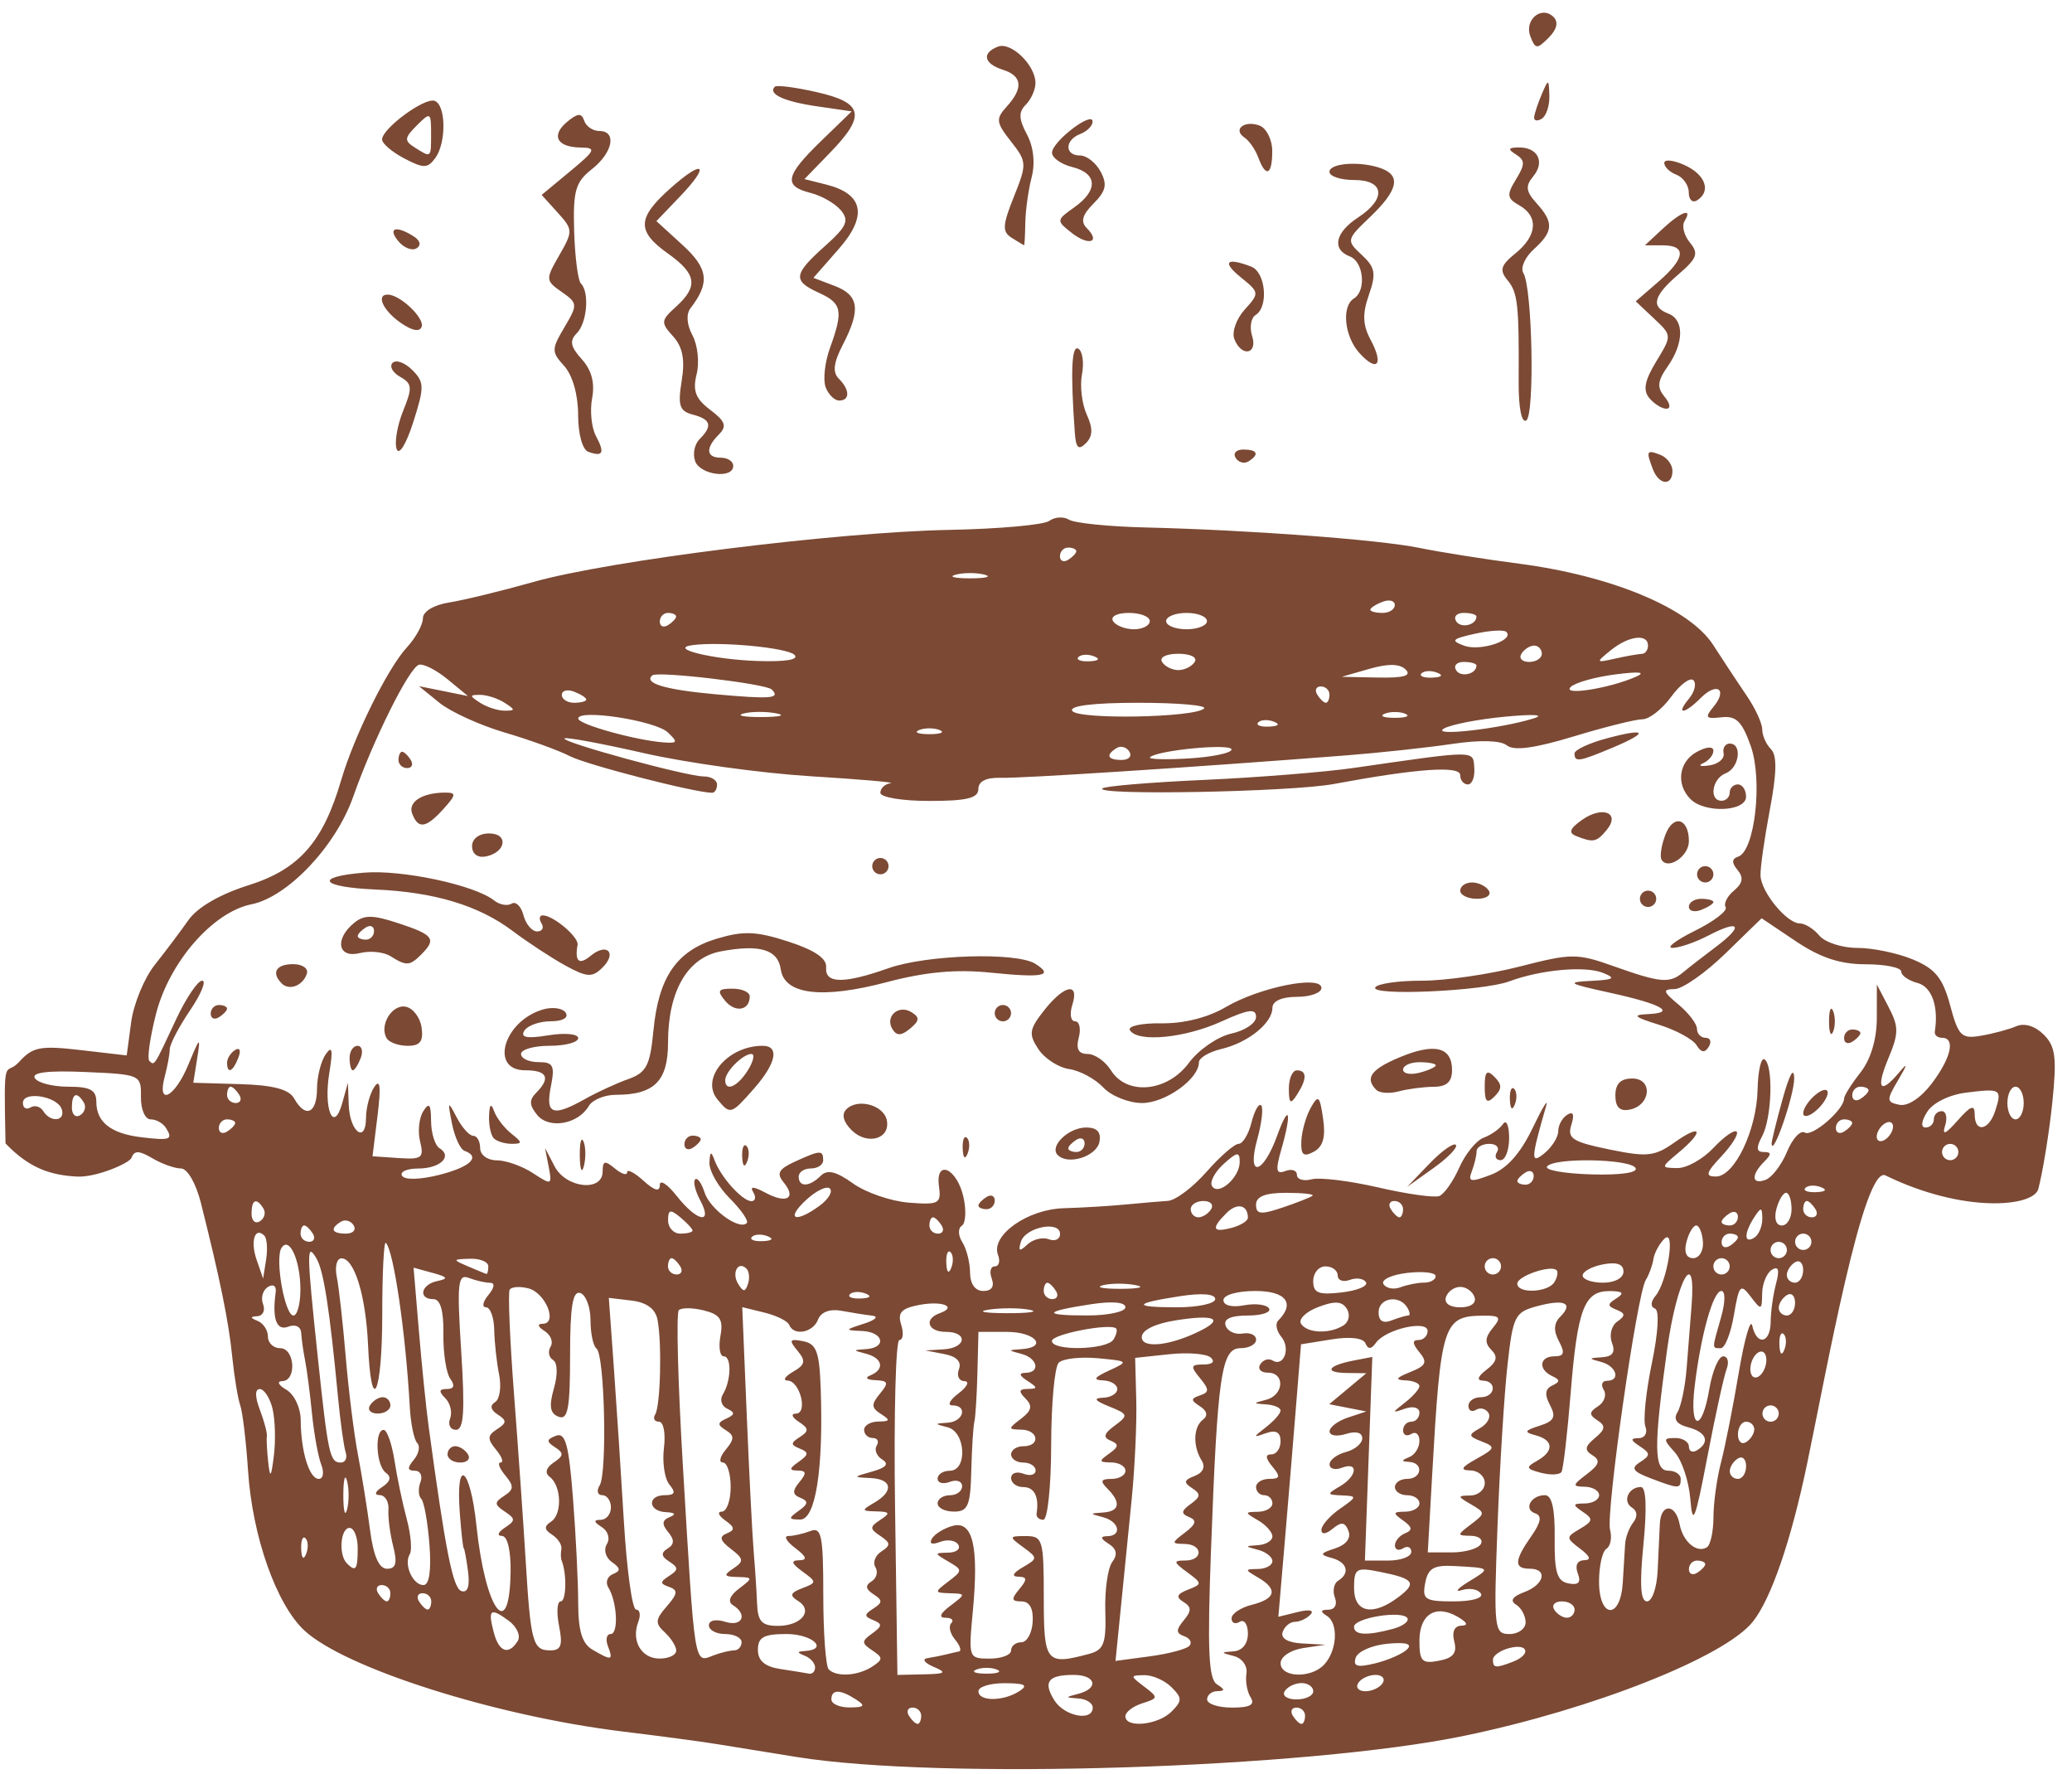 <svg width="118" height="101" viewBox="0 0 118 101" fill="none" xmlns="http://www.w3.org/2000/svg">
<g clip-path="url(#clip0_46_359)">
<path d="M107.381 66.925C106.118 66.31 103.996 78.174 102.906 83.383C101.992 87.748 100.875 90.999 99.834 92.323C98.25 94.337 90.729 97.315 83.391 98.833C74.401 100.694 53.527 101.357 45.376 100.041C43.774 99.782 41.73 99.452 40.835 99.307C39.94 99.162 37.533 98.84 35.486 98.592C28.248 97.714 19.66 94.992 17.336 92.838C15.74 91.358 14.371 87.482 14.127 83.745C14.017 82.079 13.817 80.401 13.682 80.018C13.546 79.634 13.34 78.378 13.223 77.227C13.021 75.228 12.532 72.832 11.445 68.507C11.16 67.373 10.674 66.53 10.305 66.53C9.951 66.53 9.218 66.268 8.676 65.948C7.921 65.502 7.645 65.496 7.49 65.922C7.379 66.228 5.485 67.047 4.395 66.992C2.898 66.917 1.675 66.527 0.315 65.105C0.201 59.741 0.282 61.354 1.08 60.472C1.863 59.606 2.292 59.523 4.594 59.79L7.216 60.094L7.47 58.2C7.609 57.158 8.215 55.689 8.815 54.936C9.415 54.182 10.275 53.039 10.725 52.396C11.239 51.662 12.519 50.919 14.16 50.402C17.029 49.497 18.394 47.951 19.424 44.438C20.168 41.897 22.087 38.024 23.186 36.845C23.674 36.31 24.084 35.573 24.084 35.206C24.084 34.814 24.705 34.442 25.595 34.301C26.426 34.169 28.581 33.644 30.382 33.135C34.697 31.914 47.652 30.294 54.082 30.17C56.896 30.116 59.451 29.885 59.759 29.657C60.068 29.429 60.574 29.4 60.885 29.592C61.196 29.784 63.142 29.982 65.208 30.032C71.13 30.175 78.539 30.727 80.825 31.195C81.976 31.431 84.538 31.837 86.518 32.096C91.813 32.79 96.219 34.634 97.562 36.718C98.155 37.639 99.027 38.959 99.5 39.652C99.972 40.345 100.359 41.193 100.359 41.536C100.359 41.879 100.582 42.383 100.856 42.656C101.208 43.008 101.189 44.016 100.789 46.121C100.48 47.753 100.242 49.436 100.261 49.86C100.302 50.804 101.762 52.577 102.498 52.577C102.794 52.577 103.296 52.891 103.615 53.275C103.933 53.658 104.907 53.972 105.779 53.972C106.652 53.972 108.079 54.27 108.951 54.635C110.217 55.164 110.642 55.688 111.06 57.241C111.534 59.002 111.701 59.165 112.831 58.97C113.518 58.852 114.419 58.609 114.833 58.43C115.29 58.233 115.904 58.422 116.39 58.908C117.062 59.58 117.142 60.214 116.879 62.772C116.705 64.455 116.348 66.669 116.084 67.693C115.821 68.716 111.839 69.103 107.373 66.925L107.381 66.925ZM52.462 97.691C52.462 97.435 52.24 97.226 51.97 97.226C51.699 97.226 51.606 97.435 51.764 97.691C51.923 97.947 52.144 98.156 52.257 98.156C52.37 98.156 52.462 97.947 52.462 97.691ZM66.714 97.459C67.334 96.838 67.334 96.683 66.714 96.063C66.33 95.68 65.635 95.372 65.169 95.38C64.35 95.395 64.35 95.417 65.168 96.037C65.978 96.65 65.973 96.691 65.052 96.983C64.523 97.151 64.09 97.484 64.09 97.722C64.09 98.412 65.947 98.225 66.714 97.459ZM74.323 97.691C74.323 97.435 74.101 97.226 73.831 97.226C73.56 97.226 73.467 97.435 73.625 97.691C73.784 97.947 74.005 98.156 74.118 98.156C74.231 98.156 74.323 97.947 74.323 97.691ZM62.231 97.226C62.231 96.97 61.864 96.737 61.417 96.707C60.642 96.656 60.642 96.643 61.417 96.44C62.605 96.13 62.412 95.366 61.145 95.366C59.686 95.366 59.387 95.758 60.044 96.811C60.617 97.729 62.231 98.035 62.231 97.226ZM48.743 96.761C47.841 96.178 47.347 96.178 47.347 96.761C47.347 97.017 47.818 97.223 48.394 97.219C49.24 97.213 49.307 97.126 48.743 96.761ZM71.223 96.645C71.022 96.325 70.915 95.714 70.985 95.288C71.056 94.859 70.739 94.415 70.276 94.295C69.504 94.095 69.502 94.074 70.253 94.024C70.748 93.992 71.067 93.594 71.067 93.013C71.067 92.486 70.858 92.184 70.602 92.343C70.347 92.501 70.137 92.412 70.137 92.146C70.137 91.88 70.66 91.531 71.3 91.371C72.663 91.029 72.786 90.484 71.649 89.822C70.874 89.37 70.874 89.347 71.649 89.334C72.096 89.326 72.463 89.126 72.463 88.888C72.463 88.651 72.096 88.362 71.649 88.245C70.874 88.042 70.874 88.029 71.649 87.978C72.096 87.948 72.463 87.725 72.463 87.482C72.463 87.239 72.096 86.827 71.649 86.566C70.874 86.115 70.874 86.091 71.649 86.078C72.095 86.069 72.463 85.855 72.463 85.599C72.463 85.343 72.253 85.134 71.998 85.134C71.742 85.134 71.532 84.924 71.532 84.669C71.532 84.413 71.872 84.204 72.287 84.204C72.905 84.204 72.937 84.077 72.463 83.506C72.063 83.024 72.045 82.808 72.406 82.808C72.693 82.808 72.928 82.472 72.928 82.061C72.928 81.551 72.669 81.404 72.114 81.597C71.339 81.867 71.339 81.85 72.114 81.247C72.561 80.898 72.928 80.479 72.928 80.315C72.928 80.152 72.561 79.993 72.114 79.964C71.339 79.912 71.339 79.9 72.114 79.697C73.122 79.434 73.196 78.157 72.203 78.157C71.804 78.157 71.609 77.945 71.77 77.685C71.93 77.425 72.242 77.323 72.463 77.46C73.109 77.859 73.519 76.777 72.972 76.118C72.696 75.785 72.614 75.37 72.79 75.194C73.776 74.208 73.237 73.506 71.493 73.506C70.465 73.506 69.674 73.729 69.674 74.027C69.674 74.331 70.16 74.453 70.848 74.322C71.493 74.198 72.134 74.279 72.271 74.5C72.407 74.722 71.862 74.903 71.058 74.903C70.091 74.903 69.665 75.099 69.8 75.484C69.912 75.804 70.348 76.004 70.769 75.929C71.19 75.854 71.534 76.011 71.534 76.278C71.534 76.545 71.135 76.763 70.648 76.763C69.554 76.763 69.337 78.257 68.963 88.349C68.755 93.953 68.829 95.6 69.302 95.9C69.767 96.194 69.772 96.285 69.325 96.29C69.005 96.294 68.744 96.507 68.744 96.763C68.744 97.018 69.384 97.228 70.167 97.228C71.189 97.228 71.487 97.064 71.225 96.646L71.223 96.645ZM58.047 96.296C58.576 95.954 58.38 95.843 57.233 95.838C56.4 95.833 55.721 96.038 55.721 96.294C55.721 96.884 57.132 96.884 58.047 96.294V96.296ZM74.79 96.296C74.79 96.04 74.488 95.831 74.12 95.831C73.751 95.831 73.32 96.04 73.162 96.296C73.004 96.552 73.306 96.761 73.832 96.761C74.359 96.761 74.79 96.552 74.79 96.296ZM78.743 95.831C78.901 95.575 78.717 95.366 78.333 95.366C77.949 95.366 77.506 95.575 77.348 95.831C77.19 96.087 77.374 96.296 77.758 96.296C78.142 96.296 78.585 96.087 78.743 95.831ZM46.419 94.938C46.419 94.703 46.158 94.406 45.838 94.277C45.373 94.089 45.373 94.035 45.838 94.006C47.219 93.917 46.266 93.038 44.791 93.038C43.492 93.038 43.163 93.22 43.163 93.938C43.163 94.561 43.555 94.896 44.443 95.031C45.146 95.137 45.879 95.256 46.07 95.294C46.262 95.332 46.419 95.172 46.419 94.938ZM49.675 94.892C50.295 94.485 50.295 94.382 49.675 93.969C49.055 93.555 49.055 93.448 49.675 93.003C50.247 92.593 50.258 92.457 49.739 92.249C49.203 92.035 49.203 91.932 49.739 91.587C50.272 91.243 50.272 91.114 49.741 90.771C49.294 90.483 49.262 90.27 49.633 90.041C49.92 89.864 50.02 89.501 49.855 89.234C49.69 88.967 49.844 88.563 50.197 88.336C50.734 87.989 50.725 87.848 50.14 87.457C49.52 87.044 49.52 86.942 50.14 86.534C50.721 86.153 50.682 86.073 49.907 86.055C49.052 86.036 49.042 85.996 49.791 85.56C50.922 84.901 50.808 84.211 49.558 84.156C48.562 84.111 48.567 84.094 49.67 83.787C50.47 83.564 50.647 83.353 50.244 83.103C49.922 82.905 49.78 82.547 49.927 82.309C50.076 82.072 49.974 81.877 49.704 81.877C49.434 81.877 49.211 81.668 49.211 81.412C49.211 81.156 49.577 80.943 50.025 80.939C50.693 80.934 50.719 80.857 50.171 80.51C49.618 80.16 49.607 79.962 50.112 79.354C50.628 78.732 50.589 78.615 49.849 78.584C49.359 78.564 49.233 78.445 49.56 78.313C50.397 77.975 50.275 77.329 49.327 77.081C48.552 76.879 48.552 76.866 49.327 76.815C50.523 76.735 50.32 75.838 49.095 75.784C48.091 75.74 48.095 75.723 49.211 75.365C49.85 75.161 50.06 74.957 49.676 74.912C49.292 74.868 48.501 74.742 47.917 74.634C47.261 74.512 46.754 74.703 46.588 75.133C46.301 75.882 45.203 76.085 44.947 75.437C44.862 75.221 44.225 74.905 43.532 74.735L42.271 74.427L42.528 80.593C42.669 83.985 42.848 87.493 42.925 88.388C43.002 89.283 43.087 90.591 43.115 91.295C43.155 92.327 43.383 92.574 44.3 92.574C45.641 92.574 46.341 91.704 45.446 91.151C44.952 90.846 45.002 90.693 45.685 90.431C46.523 90.109 46.523 90.079 45.699 89.476C45.066 89.013 45.02 88.849 45.517 88.838C46.001 88.828 45.936 88.633 45.285 88.141C44.787 87.764 44.615 87.457 44.899 87.457C45.183 87.457 45.746 87.33 46.151 87.174C46.786 86.931 46.886 87.429 46.886 90.818C46.886 92.977 47.026 94.883 47.196 95.053C47.645 95.502 48.869 95.421 49.677 94.891L49.675 94.892ZM45.489 86.02C46.032 85.635 46.054 85.473 45.586 85.284C45.124 85.098 45.111 84.89 45.526 84.389C45.946 83.883 45.925 83.735 45.43 83.73C44.925 83.724 44.937 83.619 45.489 83.229C46.061 82.825 46.073 82.69 45.553 82.482C45.017 82.268 45.017 82.165 45.553 81.82C46.08 81.48 46.069 81.334 45.489 80.953C45.097 80.696 45.027 80.492 45.329 80.488C46.026 80.479 45.557 78.626 44.853 78.607C44.563 78.599 44.704 78.373 45.166 78.104C45.861 77.7 45.904 77.493 45.413 76.902C44.911 76.297 44.961 76.215 45.736 76.365C46.5 76.512 46.666 76.963 46.74 79.093C46.898 83.662 46.447 86.528 45.572 86.52C44.893 86.514 44.882 86.449 45.489 86.02ZM53.163 94.903C52.651 94.683 52.495 94.463 52.814 94.412C53.134 94.363 53.605 94.269 53.861 94.205C54.117 94.141 54.456 94.063 54.615 94.031C54.775 93.999 54.672 93.692 54.387 93.349C54.102 93.005 54.007 92.587 54.175 92.418C54.343 92.25 54.197 92.112 53.849 92.112C53.441 92.112 53.536 91.872 54.121 91.43C55.011 90.756 55.011 90.746 54.093 90.717C53.203 90.689 53.2 90.66 54.009 90.046C54.828 89.426 54.828 89.388 54.009 88.912C53.196 88.439 53.196 88.419 54.004 88.406C54.467 88.398 54.722 88.192 54.571 87.947C54.42 87.702 53.954 87.633 53.537 87.793C53.07 87.973 52.894 87.897 53.08 87.597C53.245 87.328 53.782 87.004 54.272 86.876C55.406 86.579 55.75 88.073 55.4 91.768C55.15 94.403 55.162 94.438 56.364 94.438C57.033 94.438 57.581 94.229 57.581 93.973C57.581 93.717 57.843 93.508 58.163 93.507C58.483 93.507 58.774 92.984 58.811 92.345C58.858 91.587 58.634 91.182 58.174 91.182C57.6 91.182 57.576 91.052 58.048 90.484C58.514 89.922 58.503 89.784 57.988 89.773C57.59 89.764 57.685 89.564 58.241 89.241C59.107 88.739 59.108 88.706 58.268 88.093C57.444 87.49 57.452 87.461 58.424 87.461C59.382 87.461 59.443 87.67 59.443 90.949C59.443 94.678 59.565 94.829 62.042 94.164C62.864 93.943 63.003 93.57 62.947 91.729C62.911 90.533 63.089 89.277 63.342 88.937C63.661 88.508 63.598 88.192 63.134 87.898C62.67 87.605 62.644 87.473 63.047 87.468C63.923 87.458 63.745 86.63 62.815 86.386C62.04 86.184 62.04 86.171 62.815 86.12C63.764 86.057 63.859 85.552 63.071 84.764C62.637 84.33 62.688 84.206 63.303 84.206C63.738 84.206 64.094 83.996 64.094 83.74C64.094 83.485 63.728 83.272 63.28 83.268C62.578 83.262 62.562 83.194 63.164 82.768C63.712 82.38 63.731 82.222 63.255 82.03C62.802 81.848 62.861 81.63 63.488 81.168C64.276 80.586 64.257 80.521 63.164 80.081C62.348 79.753 62.244 79.605 62.815 79.584C63.261 79.57 63.629 79.347 63.629 79.091C63.629 78.835 63.263 78.613 62.815 78.597C62.221 78.575 62.316 78.423 63.164 78.035C64.295 77.517 64.278 77.499 62.521 77.335C61.528 77.243 60.526 77.357 60.293 77.59C60.061 77.822 59.868 79.929 59.864 82.272C59.86 84.633 59.661 86.532 59.417 86.532C59.176 86.532 59.003 86.376 59.033 86.184C59.184 85.224 58.909 84.672 58.28 84.672C57.897 84.672 57.583 84.441 57.583 84.157C57.583 83.874 57.897 83.763 58.28 83.91C58.664 84.057 58.978 83.975 58.978 83.727C58.978 83.481 58.661 83.276 58.28 83.276C57.897 83.276 57.583 83.067 57.583 82.811C57.583 82.555 57.897 82.346 58.28 82.346C59.267 82.346 59.153 81.419 58.164 81.401C57.397 81.387 57.396 81.351 58.148 80.78C58.755 80.319 58.816 80.045 58.404 79.632C57.991 79.22 58.023 79.089 58.536 79.083C59.109 79.077 59.106 79.009 58.513 78.625C58.048 78.325 58.009 78.172 58.396 78.167C59.272 78.156 59.094 77.329 58.164 77.085C57.389 76.883 57.389 76.87 58.164 76.819C59.705 76.717 58.975 75.835 57.35 75.835H55.722L55.664 78.16C55.632 79.439 55.553 80.695 55.49 80.951C55.426 81.207 55.347 82.462 55.315 83.741C55.265 85.737 55.125 86.067 54.327 86.067C53.815 86.067 53.397 85.858 53.397 85.602C53.397 85.346 53.711 85.137 54.094 85.137C54.478 85.137 54.792 84.905 54.792 84.622C54.792 84.338 54.478 84.227 54.094 84.375C53.711 84.522 53.397 84.44 53.397 84.192C53.397 83.944 53.711 83.741 54.094 83.741C55.104 83.741 55.001 81.538 53.978 81.271C53.203 81.069 53.203 81.056 53.978 81.005C54.878 80.945 55.122 80.02 54.238 80.02C53.933 80.02 54.09 79.713 54.587 79.338C55.083 78.962 55.235 78.648 54.923 78.64C54.611 78.632 54.47 78.328 54.61 77.965C54.774 77.537 54.482 77.231 53.781 77.098L52.699 76.891L53.745 76.828C55.038 76.749 55.145 75.833 53.862 75.833C52.836 75.833 52.595 75.1 53.513 74.773C54.552 74.402 53.665 74.048 52.337 74.303C51.329 74.496 51.105 74.743 51.322 75.425C51.474 75.905 51.428 76.298 51.219 76.297C51.01 76.297 50.899 80.588 50.973 85.832L51.108 95.367L52.601 95.334C53.857 95.307 53.947 95.238 53.164 94.902L53.163 94.903ZM56.767 95.06C56.448 94.931 55.925 94.931 55.605 95.06C55.285 95.189 55.547 95.295 56.186 95.295C56.826 95.295 57.087 95.189 56.767 95.06ZM75.404 94.786C76.148 93.997 76.241 92.436 75.57 92.009C75.172 91.756 75.195 91.659 75.653 91.653C76.016 91.649 76.173 91.356 76.022 90.964C75.878 90.588 75.96 90.157 76.205 90.006C76.905 89.573 76.726 88.944 75.836 88.707C75.137 88.52 75.165 88.443 76.036 88.162C76.661 87.96 76.953 87.579 76.796 87.17C76.6 86.661 76.391 86.631 75.898 87.04C75.514 87.359 75.254 87.386 75.254 87.109C75.254 86.853 75.725 86.315 76.301 85.914C77.297 85.219 77.303 85.182 76.417 85.145C75.561 85.11 75.552 85.069 76.301 84.633C77.294 84.054 77.388 83.199 76.417 83.572C76.033 83.719 75.719 83.632 75.719 83.379C75.719 83.125 76.138 82.809 76.65 82.675C77.161 82.541 77.58 82.189 77.58 81.892C77.58 81.563 77.215 81.467 76.65 81.647C76.138 81.809 75.719 81.743 75.719 81.5C75.719 81.257 76.19 80.902 76.766 80.712L77.812 80.366L76.756 80.159L75.7 79.952L76.756 79.071L77.812 78.189L76.688 78.174C75.37 78.156 75.607 77.751 77.106 77.463L78.153 77.261L77.942 83.058L77.731 88.856H79.051C79.776 88.856 80.372 88.633 80.372 88.363C80.372 88.092 80.162 88 79.906 88.158C79.651 88.316 79.441 88.241 79.441 87.991C79.441 87.742 79.703 87.431 80.023 87.302C80.46 87.124 80.431 86.944 79.906 86.573C79.305 86.147 79.32 86.078 80.023 86.072C80.47 86.068 80.837 85.856 80.837 85.6C80.837 85.344 80.523 85.135 80.139 85.135C79.755 85.135 79.441 84.925 79.441 84.67C79.441 84.414 79.755 84.204 80.139 84.204C80.977 84.204 81.087 83.29 80.255 83.238C79.79 83.208 79.79 83.154 80.255 82.966C80.575 82.837 80.837 82.423 80.837 82.045C80.837 81.668 80.627 81.488 80.372 81.647C80.116 81.805 79.906 81.712 79.906 81.441C79.906 81.171 80.116 80.949 80.372 80.949C80.627 80.949 80.837 80.717 80.837 80.434C80.837 80.146 80.478 80.044 80.023 80.203C79.248 80.472 79.248 80.456 80.023 79.852C80.47 79.504 80.837 79.085 80.837 78.921C80.837 78.757 80.47 78.61 80.023 78.594C79.425 78.572 79.501 78.447 80.308 78.124C81.218 77.76 81.308 77.564 80.833 76.991C80.434 76.51 80.418 76.298 80.78 76.298C81.067 76.298 81.302 76.066 81.302 75.782C81.302 75.135 78.916 75.678 78.364 76.451C78.093 76.831 77.912 76.843 77.764 76.49C77.635 76.179 76.886 76.091 75.823 76.263L74.093 76.542L73.793 80.257C73.628 82.3 73.338 85.791 73.148 88.014L72.802 92.057L73.913 91.783C74.559 91.623 74.861 91.683 74.635 91.926C74.422 92.156 74.021 92.344 73.744 92.344C73.467 92.344 73.153 92.605 73.046 92.925C72.925 93.29 73.344 93.532 74.17 93.576L75.488 93.646L74.209 93.839C73.499 93.947 72.93 94.329 72.93 94.7C72.93 95.52 74.656 95.58 75.405 94.785L75.404 94.786ZM80.139 93.907C80.449 93.596 80.073 93.491 79.012 93.591C78.136 93.673 77.324 94.031 77.207 94.387C77.043 94.886 77.3 94.959 78.334 94.703C79.071 94.521 79.883 94.163 80.139 93.907ZM82.82 93.464C82.676 92.915 82.83 92.572 83.224 92.563C83.638 92.554 83.566 92.379 83.017 92.059C81.761 91.329 80.836 91.91 80.836 93.427C80.836 94.593 80.983 94.744 81.944 94.56C82.763 94.404 82.991 94.118 82.82 93.462L82.82 93.464ZM86.147 94.621C87.215 94.211 87.051 93.551 85.952 93.838C85.441 93.972 85.022 94.266 85.022 94.492C85.022 94.978 85.17 94.995 86.147 94.621ZM34.624 93.737C34.476 93.353 34.544 93.039 34.775 93.039C35.239 93.039 35.148 91.202 34.643 90.385C34.466 90.098 34.584 89.757 34.905 89.626C35.359 89.442 35.347 89.29 34.848 88.941C34.491 88.691 34.363 88.241 34.559 87.923C34.757 87.604 34.63 87.176 34.27 86.948C33.806 86.654 33.789 86.54 34.21 86.535C34.53 86.531 34.792 86.214 34.792 85.83C34.792 85.447 34.57 85.133 34.299 85.133C34.028 85.133 33.962 84.881 34.152 84.574C34.589 83.867 34.433 77.129 33.972 76.785C33.783 76.644 33.629 75.918 33.629 75.172C33.629 74.426 33.367 73.728 33.048 73.622C32.615 73.477 32.466 74.383 32.466 77.173C32.466 80.204 32.341 80.87 31.811 80.666C31.323 80.479 31.255 80.068 31.544 79.059C31.773 78.259 31.753 77.593 31.494 77.433C31.253 77.284 31.191 76.944 31.355 76.677C31.52 76.41 31.367 76.009 31.014 75.786C30.62 75.536 30.58 75.377 30.911 75.373C31.778 75.361 31.072 73.614 30.098 73.359C29.611 73.232 29.128 73.265 29.026 73.433C28.925 73.6 29.034 76.249 29.269 79.319C29.504 82.389 29.805 86.679 29.937 88.853C30.223 93.544 30.34 93.969 31.347 93.969C31.955 93.969 32.059 93.675 31.838 92.574C31.685 91.807 31.728 91.179 31.935 91.179C32.253 91.179 32.287 89.602 31.985 88.853C31.933 88.725 31.927 88.431 31.971 88.198C32.014 87.966 31.778 87.6 31.444 87.384C30.988 87.09 30.974 86.905 31.386 86.637C32.028 86.221 31.975 84.59 31.303 84.086C31.012 83.867 31.098 83.564 31.536 83.272C32.107 82.891 32.121 82.734 31.613 82.407C31.104 82.078 31.113 81.96 31.664 81.749C32.201 81.543 32.393 82.248 32.63 85.289C32.793 87.377 32.927 90.07 32.928 91.272C32.93 92.862 33.154 93.588 33.745 93.932C34.841 94.571 34.935 94.55 34.624 93.737ZM38.512 93.988C38.512 93.742 38.217 93.272 37.858 92.942C37.297 92.428 37.314 92.215 37.974 91.46C38.595 90.749 38.622 90.535 38.11 90.357C37.575 90.171 37.575 90.073 38.11 89.728C38.644 89.384 38.644 89.254 38.113 88.912C37.652 88.615 37.627 88.415 38.019 88.173C38.409 87.932 38.418 87.673 38.05 87.23C37.677 86.781 37.702 86.555 38.143 86.378C38.525 86.224 38.448 86.123 37.93 86.1C36.902 86.053 36.846 85.132 37.87 85.132C38.435 85.132 38.499 84.981 38.124 84.53C37.849 84.198 37.709 83.257 37.812 82.437C37.915 81.618 37.789 80.949 37.529 80.949C37.27 80.949 37.173 80.763 37.313 80.537C37.615 80.048 37.703 76.456 37.444 75.135C37.325 74.522 36.821 74.153 35.967 74.052L34.672 73.899L34.952 77.773C35.106 79.903 35.367 83.896 35.531 86.646C35.695 89.395 36.007 91.645 36.224 91.645C36.441 91.645 36.499 91.959 36.351 92.343C35.936 93.425 36.521 94.436 37.564 94.436C38.085 94.436 38.508 94.236 38.508 93.99L38.512 93.988ZM41.805 93.969C42.042 93.969 42.233 93.76 42.233 93.504C42.233 93.249 41.814 93.039 41.302 93.039C40.791 93.039 40.372 92.816 40.372 92.543C40.372 92.258 40.769 92.172 41.302 92.342C42.269 92.649 42.602 91.927 41.74 91.394C41.428 91.202 41.556 90.855 42.088 90.451C42.892 89.843 42.888 89.812 42 89.791C41.222 89.773 41.184 89.693 41.767 89.303C42.376 88.896 42.357 88.753 41.627 88.194C40.998 87.713 40.94 87.491 41.394 87.308C41.87 87.116 41.85 86.958 41.302 86.57C40.919 86.299 40.831 86.074 41.108 86.07C41.386 86.066 41.612 85.435 41.612 84.668C41.612 83.9 41.412 83.272 41.168 83.272C40.923 83.272 40.997 82.942 41.332 82.539C41.83 81.939 41.831 81.739 41.336 81.433C40.846 81.13 40.851 81.005 41.366 80.771C41.859 80.546 41.87 80.421 41.416 80.21C41.094 80.06 40.98 79.697 41.161 79.404C41.642 78.626 41.676 77.226 41.215 77.226C40.997 77.226 40.914 76.703 41.029 76.064C41.199 75.131 41.014 74.846 40.087 74.613C39.452 74.454 38.809 74.448 38.657 74.6C38.505 74.753 38.607 78.702 38.885 83.377C39.582 95.097 39.515 94.685 40.647 94.25C41.051 94.097 41.572 93.971 41.804 93.971L41.805 93.969ZM67.734 93.712C67.905 93.528 67.774 93.281 67.444 93.163C66.967 92.993 66.961 92.807 67.414 92.261C67.866 91.716 67.862 91.497 67.394 91.208C66.953 90.936 67.02 90.76 67.657 90.513C68.475 90.196 68.472 90.155 67.607 89.518C66.821 88.94 66.806 88.853 67.49 88.853C68.536 88.853 68.509 87.927 67.463 87.909C66.7 87.895 66.701 87.854 67.488 87.258C68.116 86.782 68.174 86.561 67.72 86.378C67.244 86.186 67.264 86.026 67.812 85.633C68.383 85.223 68.397 85.06 67.889 84.732C67.392 84.412 67.421 84.273 68.035 84.038C68.51 83.856 68.662 83.522 68.435 83.159C67.923 82.342 67.958 81.244 68.51 80.831C68.805 80.609 68.743 80.332 68.341 80.073C67.805 79.728 67.805 79.631 68.341 79.451C68.875 79.271 68.874 79.116 68.337 78.464C67.782 77.793 67.81 77.691 68.546 77.691C69.048 77.691 69.213 77.53 68.952 77.296C68.709 77.078 67.64 76.993 66.578 77.108L64.646 77.315L64.71 79.712C64.745 81.031 64.628 83.575 64.449 85.365C64.271 87.156 63.99 89.959 63.826 91.596L63.528 94.57L65.476 94.309C66.547 94.165 67.563 93.897 67.734 93.712ZM29.485 93.434C29.667 93.139 29.433 92.618 28.965 92.276C27.921 91.512 27.775 91.627 28.119 92.943C28.413 94.068 28.97 94.268 29.485 93.434ZM79.315 92.748C79.888 92.594 80.264 92.318 80.15 92.134C79.864 91.671 77.111 92.118 77.111 92.627C77.111 93.104 77.838 93.144 79.315 92.748ZM86.882 92.371C86.882 92.002 86.638 91.549 86.338 91.364C85.977 91.141 86.134 90.901 86.803 90.654C87.952 90.226 88.166 89.319 87.115 89.319C86.212 89.319 86.234 88.858 87.202 87.475C87.762 86.676 87.828 86.301 87.432 86.169C86.753 85.941 87.18 85.132 87.985 85.132C88.381 85.132 88.558 85.911 88.539 87.564C88.516 89.522 88.669 90.028 89.323 90.156C89.9 90.269 90.054 90.104 89.855 89.584C89.685 89.143 89.824 88.847 90.205 88.838C90.638 88.828 90.57 88.622 89.99 88.182C89.171 87.561 89.171 87.524 89.99 87.042C90.725 86.61 90.744 86.483 90.138 86.078C89.54 85.678 89.556 85.61 90.255 85.604C90.702 85.6 91.069 85.388 91.069 85.132C91.069 84.876 90.702 84.66 90.255 84.652C89.528 84.639 89.54 84.562 90.369 83.936C91.081 83.398 91.157 83.148 90.695 82.863C90.22 82.569 90.249 82.364 90.836 81.876C91.427 81.386 91.455 81.181 90.974 80.871C90.485 80.555 90.492 80.403 91.012 80.068C91.365 79.841 91.509 79.422 91.333 79.138C91.158 78.853 91.235 78.621 91.506 78.621C92.316 78.621 92.063 77.776 91.185 77.546C90.451 77.354 90.455 77.328 91.235 77.279C91.842 77.241 92.01 76.995 91.8 76.449C91.636 76.022 91.771 75.482 92.099 75.251C92.581 74.911 92.573 74.78 92.062 74.576C91.527 74.362 91.527 74.26 92.062 73.921C92.529 73.625 92.425 73.517 91.666 73.512C90.225 73.502 89.835 74.521 89.449 79.319C89.263 81.621 89.028 83.642 88.927 83.809C88.825 83.977 88.3 83.999 87.76 83.858C86.906 83.635 86.876 83.545 87.527 83.181C88.51 82.631 88.482 81.999 87.464 81.727C86.772 81.542 86.805 81.46 87.686 81.177C88.513 80.911 88.63 80.675 88.271 80.002C87.955 79.412 87.993 79.08 88.398 78.891C88.857 78.676 88.856 78.565 88.394 78.35C87.581 77.97 87.668 77.226 88.527 77.226C89.077 77.226 89.135 77.028 88.781 76.367C88.466 75.778 88.488 75.341 88.85 74.979C89.631 74.199 89.111 73.952 87.557 74.366C86.269 74.709 86.165 74.914 85.851 77.723C85.667 79.368 85.412 83.487 85.284 86.876C85.06 92.777 85.089 93.039 85.966 93.039C86.469 93.039 86.883 92.737 86.883 92.369L86.882 92.371ZM89.673 91.645C89.673 91.389 89.347 91.18 88.948 91.18C88.549 91.18 88.352 91.389 88.51 91.645C88.668 91.901 88.995 92.11 89.235 92.11C89.476 92.11 89.673 91.901 89.673 91.645ZM24.56 91.18C24.56 90.924 24.338 90.715 24.067 90.715C23.796 90.715 23.704 90.924 23.862 91.18C24.02 91.436 24.242 91.645 24.355 91.645C24.468 91.645 24.56 91.436 24.56 91.18ZM29.079 89.552C29.099 88.276 28.904 87.457 28.58 87.452C28.287 87.449 28.362 87.239 28.746 86.987C29.366 86.58 29.366 86.478 28.746 86.064C28.143 85.662 28.139 85.54 28.716 85.169C29.269 84.813 29.279 84.614 28.775 84.007C28.436 83.602 28.319 83.272 28.51 83.272C28.701 83.272 28.583 82.942 28.248 82.539C27.744 81.931 27.754 81.732 28.307 81.376C28.865 81.017 28.871 80.879 28.344 80.539C27.937 80.277 27.884 80.027 28.196 79.834C28.461 79.67 28.564 78.964 28.424 78.264C28.284 77.565 28.159 76.418 28.146 75.714C28.133 75.011 27.922 74.435 27.678 74.435C27.433 74.435 27.494 74.121 27.812 73.737C28.163 73.315 28.2 73.04 27.907 73.04C27.641 73.04 27.099 72.915 26.703 72.763C26.071 72.521 26.017 73.038 26.266 76.949C26.483 80.361 26.413 81.411 25.969 81.411C25.649 81.411 25.498 81.123 25.633 80.77C25.769 80.418 25.645 79.895 25.358 79.608C24.971 79.222 24.999 79.087 25.451 79.087C25.858 79.087 25.923 78.89 25.644 78.505C25.412 78.186 25.235 77.035 25.251 75.948C25.271 74.637 25.08 73.971 24.686 73.971C23.793 73.971 23.971 73.134 24.905 72.94C25.554 72.805 25.499 72.71 24.636 72.475L23.553 72.178L23.853 75.749C24.017 77.713 24.266 80.157 24.405 81.18C25.375 88.329 25.793 90.429 26.275 90.59C26.635 90.71 26.765 90.322 26.653 89.465C26.558 88.745 26.449 88.156 26.41 88.156C26.37 88.156 26.27 87.267 26.188 86.181C25.936 82.883 26.783 83.503 27.134 86.873C27.634 91.663 29.012 93.565 29.076 89.552L29.079 89.552ZM25.488 82.808C25.488 82.553 25.685 82.343 25.926 82.343C26.167 82.343 26.493 82.553 26.651 82.808C26.809 83.064 26.612 83.274 26.213 83.274C25.814 83.274 25.488 83.064 25.488 82.808ZM79.639 90.938C80.713 90.126 80.54 89.889 78.593 89.499C77.23 89.225 77.114 89.299 77.114 90.425C77.114 91.823 78.181 92.04 79.638 90.938L79.639 90.938ZM92.415 90.133C92.468 89.302 92.528 88.308 92.55 87.924C92.571 87.54 92.779 86.984 93.013 86.686C93.275 86.353 93.247 86.029 92.942 85.84C92.383 85.496 92.737 84.668 93.448 84.668C93.746 84.668 93.798 85.847 93.594 87.924C93.367 90.222 93.427 91.18 93.798 91.18C94.087 91.18 94.359 90.395 94.403 89.436C94.446 88.476 94.503 87.273 94.528 86.761C94.585 85.58 95.43 85.605 95.656 86.794C95.844 87.789 96.635 88.453 97.208 88.099C97.412 87.972 97.58 87.201 97.581 86.385C97.583 85.569 97.776 84.168 98.01 83.273C98.244 82.378 98.7 80.076 99.023 78.157C99.346 76.239 99.692 75.035 99.791 75.483C100.053 76.658 100.833 76.485 100.841 75.25C100.844 74.675 100.982 73.7 101.146 73.085C101.356 72.3 101.285 72.065 100.908 72.298C100.612 72.481 100.363 73.089 100.354 73.65C100.341 74.612 100.304 74.622 99.702 73.828C99.121 73.062 99.037 73.155 98.746 74.875C98.571 75.913 98.236 76.762 98.003 76.762C97.485 76.762 97.485 76.851 98.011 75.015C98.261 74.144 98.268 73.506 98.029 73.506C97.559 73.506 96.854 76.036 96.506 78.971C96.209 81.477 96.926 81.576 97.346 79.087C97.519 78.064 97.874 77.227 98.135 77.227C98.395 77.227 98.483 77.553 98.33 77.952C98.177 78.351 97.684 80.601 97.234 82.952C96.54 86.581 96.393 86.945 96.265 85.366C96.183 84.343 95.784 83.139 95.379 82.692C94.708 81.948 94.711 81.878 95.414 81.878C95.837 81.878 96.183 82.1 96.183 82.37C96.183 82.641 96.393 82.734 96.648 82.575C97.405 82.108 97.183 81.539 96.137 81.266C95.485 81.095 95.283 80.811 95.53 80.411C95.734 80.082 95.968 78.969 96.051 77.938C96.134 76.907 96.263 75.275 96.337 74.311C96.599 70.9 95.492 72.882 94.948 76.799C94.167 82.394 94.181 83.739 95.018 83.739C95.402 83.739 95.716 83.948 95.716 84.204C95.716 84.784 95.61 84.782 94.018 84.177C92.978 83.782 92.858 83.599 93.406 83.247C94.003 82.863 94.001 82.752 93.39 82.35C92.851 81.997 92.836 81.891 93.324 81.885C93.671 81.882 93.843 81.587 93.706 81.23C93.569 80.874 93.734 79.251 94.072 77.626C94.437 75.867 94.51 74.604 94.251 74.508C93.989 74.41 93.999 74.127 94.277 73.791C94.968 72.959 95.444 69.878 94.779 70.539C94.491 70.825 94.212 71.348 94.159 71.702C94.105 72.055 93.91 72.586 93.726 72.881C93.226 73.681 91.444 86.149 91.693 87.102C91.811 87.554 91.718 88.041 91.486 88.184C91.254 88.327 91.065 89.165 91.065 90.045C91.065 92.158 92.281 92.238 92.414 90.134L92.415 90.133ZM22.233 90.715C22.233 90.459 22.011 90.25 21.74 90.25C21.469 90.25 21.377 90.459 21.535 90.715C21.693 90.971 21.915 91.18 22.028 91.18C22.14 91.18 22.233 90.971 22.233 90.715ZM84.337 90.735C84.186 90.49 83.702 90.4 83.263 90.535C82.823 90.669 82.987 90.458 83.627 90.066C84.917 89.274 84.923 89.28 82.845 89.167C81.648 89.102 81.327 89.287 81.165 90.133C80.985 91.075 81.148 91.18 82.788 91.18C83.83 91.18 84.494 90.989 84.337 90.735ZM24.456 87.94C24.36 86.67 24.15 85.498 23.988 85.336C23.826 85.174 23.807 84.749 23.944 84.39C24.082 84.031 23.937 83.738 23.623 83.738C23.197 83.738 23.183 83.578 23.569 83.114C23.854 82.77 23.94 82.343 23.761 82.163C23.581 81.984 23.391 81.061 23.338 80.113C23.104 75.891 22.421 71.211 21.974 70.765C21.862 70.653 21.769 72.481 21.769 74.825C21.769 79.397 21.145 80.745 20.96 76.573C20.834 73.768 20.183 71.647 19.448 71.647C19.181 71.647 19.06 72.118 19.178 72.694C19.296 73.269 19.525 75.31 19.687 77.228C19.848 79.147 20.161 81.658 20.382 82.809C20.603 83.96 20.914 85.897 21.073 87.112C21.269 88.604 21.583 89.321 22.041 89.321C22.55 89.321 22.638 89.001 22.393 88.042C22.213 87.338 22.091 86.397 22.122 85.949C22.153 85.501 21.93 85.132 21.626 85.128C21.295 85.124 21.353 84.937 21.771 84.663C22.236 84.358 22.304 84.088 21.975 83.856C21.421 83.464 21.316 81.414 21.85 81.414C22.039 81.414 22.316 82.199 22.465 83.158C22.614 84.118 22.928 85.617 23.164 86.491C23.399 87.364 23.477 88.264 23.338 88.49C22.98 89.069 23.502 90.251 24.117 90.251C24.447 90.251 24.569 89.424 24.458 87.942L24.456 87.94ZM21.07 80.019C21.228 79.763 21.554 79.554 21.795 79.554C22.036 79.554 22.233 79.763 22.233 80.019C22.233 80.275 21.906 80.484 21.508 80.484C21.109 80.484 20.912 80.275 21.07 80.019ZM97.113 89.061C97.113 88.949 96.904 88.856 96.648 88.856C96.392 88.856 96.183 89.078 96.183 89.349C96.183 89.619 96.392 89.712 96.648 89.554C96.904 89.395 97.113 89.173 97.113 89.061ZM20.372 88.158C20.372 87.519 20.163 86.996 19.907 86.996C19.388 86.996 19.27 88.529 19.752 89.011C20.264 89.527 20.371 89.378 20.371 88.16L20.372 88.158ZM17.398 87.587C17.243 87.432 17.133 87.707 17.153 88.197C17.176 88.739 17.286 88.849 17.434 88.478C17.569 88.142 17.552 87.741 17.398 87.587ZM84.325 87.926C84.483 87.67 84.234 87.454 83.771 87.446C82.961 87.432 82.962 87.407 83.776 86.79C84.594 86.169 84.594 86.132 83.776 85.656C82.99 85.199 82.988 85.163 83.743 85.15C84.191 85.142 84.557 84.822 84.557 84.438C84.557 84.054 84.191 83.733 83.743 83.724C83.126 83.711 83.21 83.551 84.092 83.06C85.156 82.467 85.182 82.384 84.39 82.077C83.611 81.775 83.6 81.699 84.284 81.317C84.701 81.084 84.918 80.693 84.768 80.448C84.617 80.204 84.298 80.125 84.06 80.272C83.822 80.419 83.627 80.318 83.627 80.047C83.627 79.776 83.941 79.555 84.325 79.555C85.162 79.555 85.275 78.631 84.441 78.609C84.08 78.6 84.162 78.365 84.657 77.989C85.248 77.54 85.319 77.247 84.933 76.861C84.547 76.474 84.566 76.151 85.006 75.621C85.514 75.009 85.44 74.905 84.498 74.911C82.178 74.926 82.051 75.323 81.555 84.089L81.312 88.391H82.675C83.424 88.391 84.167 88.182 84.325 87.926ZM19.765 84.322C19.648 83.874 19.552 84.24 19.552 85.136C19.552 86.031 19.648 86.397 19.765 85.95C19.882 85.502 19.882 84.769 19.765 84.322ZM15.517 80.188C15.363 79.583 15.037 79.09 14.796 79.09C14.514 79.09 14.515 79.522 14.799 80.269C15.045 80.917 15.225 81.598 15.197 81.781C15.17 81.963 15.206 82.636 15.277 83.276C15.381 84.207 15.445 84.124 15.599 82.863C15.705 81.996 15.667 80.793 15.516 80.189L15.517 80.188ZM18.295 83.391C18.119 82.944 17.882 81.636 17.768 80.485C17.654 79.334 17.477 77.973 17.375 77.462C17.273 76.95 17.174 76.247 17.154 75.9C17.134 75.536 16.824 75.382 16.421 75.537C15.747 75.796 15.491 75.1 15.7 73.578C15.749 73.218 15.561 73.089 15.258 73.276C14.968 73.456 14.842 73.895 14.98 74.253C15.117 74.611 14.974 74.92 14.663 74.94C14.232 74.968 14.236 75.034 14.677 75.212C14.997 75.341 15.259 75.743 15.259 76.105C15.259 76.467 15.572 76.764 15.956 76.764C16.794 76.764 16.909 78.618 16.073 78.638C15.75 78.646 15.853 78.864 16.305 79.127C16.759 79.391 17.122 80.156 17.125 80.857C17.134 82.642 17.614 84.205 18.153 84.205C18.407 84.205 18.47 83.839 18.295 83.391ZM99.44 83.48C99.44 83.081 99.231 82.884 98.975 83.042C98.719 83.2 98.51 83.527 98.51 83.767C98.51 84.008 98.719 84.205 98.975 84.205C99.231 84.205 99.44 83.879 99.44 83.48ZM19.686 82.694C19.58 82.374 19.384 80.961 19.25 79.555C18.77 74.523 18.434 72.358 18.025 71.659C17.452 70.681 17.459 71.237 18.093 77.229C18.688 82.848 18.781 83.275 19.413 83.275C19.668 83.275 19.791 83.014 19.686 82.694ZM99.905 81.387C99.905 81.145 99.696 80.95 99.44 80.95C99.184 80.95 98.975 81.276 98.975 81.675C98.975 82.074 99.184 82.271 99.44 82.112C99.696 81.954 99.905 81.628 99.905 81.387ZM101.3 80.485C101.3 80.229 101.091 80.02 100.835 80.02C100.579 80.02 100.37 80.229 100.37 80.485C100.37 80.74 100.579 80.95 100.835 80.95C101.091 80.95 101.3 80.74 101.3 80.485ZM100.514 77.085C100.371 76.854 100.085 76.939 99.878 77.273C99.671 77.608 99.618 78.072 99.761 78.303C99.904 78.534 100.191 78.45 100.398 78.115C100.605 77.78 100.657 77.317 100.514 77.085ZM101.581 75.96C101.427 75.805 101.317 76.08 101.337 76.57C101.359 77.112 101.47 77.222 101.618 76.851C101.752 76.515 101.736 76.114 101.581 75.96ZM63.414 76.268C63.583 75.995 63.648 75.711 63.558 75.636C63.187 75.328 59.907 75.969 59.907 76.35C59.907 76.939 63.045 76.865 63.414 76.268ZM68.435 75.732C69.724 75.07 69.095 74.836 66.946 75.18C65.761 75.37 65.023 75.736 65.023 76.135C65.023 76.817 66.709 76.618 68.435 75.732ZM76.51 75.466C76.822 75.267 76.907 74.853 76.704 74.524C76.433 74.085 76.021 74.059 75.073 74.42C74.375 74.685 73.934 75.112 74.092 75.368C74.431 75.916 75.719 75.968 76.51 75.466ZM80.203 74.903C80.325 74.903 80.295 74.694 80.137 74.438C79.679 73.697 78.51 73.899 78.51 74.72C78.51 75.21 78.762 75.37 79.245 75.185C79.65 75.027 80.082 74.901 80.203 74.901L80.203 74.903ZM17.108 73.391C17.1 71.731 16.463 70.356 16.028 71.06C15.646 71.678 16.219 74.903 16.711 74.903C16.933 74.903 17.112 74.222 17.108 73.391ZM58.631 74.575C58.059 74.465 57.013 74.462 56.306 74.569C55.599 74.676 56.067 74.766 57.346 74.77C58.625 74.773 59.203 74.686 58.631 74.575ZM64.091 74.431C64.091 74.14 63.337 74.076 62.115 74.263C59.408 74.677 59.338 74.9 61.919 74.9C63.115 74.9 64.091 74.687 64.091 74.431ZM102.229 74.177C102.229 73.778 102.02 73.581 101.764 73.739C101.508 73.897 101.299 74.223 101.299 74.464C101.299 74.705 101.508 74.902 101.764 74.902C102.02 74.902 102.229 74.576 102.229 74.177ZM69.207 73.966C69.207 73.675 68.453 73.611 67.231 73.798C64.524 74.212 64.454 74.435 67.035 74.435C68.231 74.435 69.207 74.222 69.207 73.966ZM83.974 73.855C83.868 73.535 83.501 73.273 83.16 73.273C82.819 73.273 82.453 73.535 82.346 73.855C82.231 74.2 82.561 74.436 83.16 74.436C83.76 74.436 84.09 74.2 83.974 73.855ZM49.296 73.653C48.96 73.519 48.559 73.535 48.404 73.69C48.25 73.844 48.525 73.954 49.015 73.934C49.557 73.912 49.667 73.802 49.296 73.653ZM60.137 73.504C59.979 73.248 59.758 73.039 59.645 73.039C59.532 73.039 59.44 73.248 59.44 73.504C59.44 73.76 59.661 73.969 59.932 73.969C60.203 73.969 60.295 73.76 60.137 73.504ZM77.792 73.009C77.658 72.792 77.241 72.733 76.866 72.877C76.489 73.016 76.182 72.904 76.182 72.621C76.182 72.337 75.866 72.105 75.484 72.105C75.101 72.105 74.787 72.481 74.787 72.941C74.787 73.624 75.087 73.743 76.411 73.588C77.304 73.484 77.925 73.222 77.791 73.005L77.792 73.009ZM42.512 72.235C42.039 71.762 41.649 72.474 42.037 73.102C42.33 73.576 42.44 73.576 42.597 73.103C42.705 72.78 42.666 72.389 42.512 72.235ZM56.483 72.802C56.335 72.421 56.409 72.105 56.651 72.105C56.891 72.105 56.974 71.812 56.837 71.454C56.411 70.344 58.504 68.854 60.576 68.794C61.614 68.764 63.197 68.669 64.092 68.583C64.988 68.497 66.077 68.404 66.513 68.375C66.949 68.346 67.936 67.604 68.708 66.725C69.479 65.847 70.303 65.128 70.539 65.128C70.775 65.128 71.105 64.58 71.273 63.911C71.442 63.241 71.689 62.803 71.823 62.937C71.957 63.071 71.856 63.946 71.597 64.881C70.983 67.104 71.926 66.902 72.745 64.635C73.426 62.753 73.582 63.318 72.97 65.45C72.627 66.646 72.671 66.88 73.203 66.676C73.564 66.537 73.859 66.636 73.859 66.895C73.859 67.154 74.237 67.268 74.698 67.147C75.16 67.026 76.869 67.235 78.496 67.612C80.124 67.987 81.685 68.207 81.966 68.1C82.246 67.992 82.759 67.263 83.106 66.48C83.452 65.698 84.077 64.931 84.495 64.778C84.912 64.624 85.408 64.274 85.596 63.999C85.784 63.725 85.941 64.076 85.945 64.779C85.948 65.483 85.73 66.058 85.459 66.058C85.188 66.058 85.096 65.849 85.254 65.593C85.412 65.338 85.215 65.128 84.817 65.128C84.418 65.128 84.091 65.32 84.091 65.555C84.091 65.79 83.969 66.302 83.819 66.693C83.587 67.297 83.749 67.327 84.897 66.893C85.808 66.549 86.582 65.687 87.275 64.244C87.84 63.068 88.191 62.491 88.055 62.962C87.169 66.036 87.16 66.318 87.968 65.653C88.394 65.302 88.742 64.738 88.742 64.401C88.742 64.064 88.974 63.645 89.257 63.47C89.596 63.26 89.675 63.458 89.488 64.047C89.243 64.819 89.544 65.014 91.647 65.447C93.812 65.892 94.237 65.846 95.37 65.042C96.906 63.952 97.081 64.386 95.603 65.62C94.573 66.478 94.572 66.493 95.521 66.508C96.052 66.517 96.978 66.001 97.577 65.363C98.177 64.724 98.773 64.306 98.901 64.434C99.028 64.562 98.642 65.189 98.043 65.828C97.152 66.775 97.093 66.989 97.719 66.989C98.78 66.989 100.043 64.355 100.094 62.034C100.118 60.971 100.294 60.198 100.486 60.317C101.001 60.635 100.91 63.654 100.353 64.694C99.998 65.358 100.023 65.594 100.446 65.594C100.893 65.594 100.897 65.718 100.463 66.152C99.704 66.91 99.758 67.481 100.56 67.173C100.92 67.035 101.468 66.312 101.776 65.566C102.085 64.82 102.539 64.334 102.785 64.486C103.208 64.748 105.021 63.175 105.021 62.547C105.021 62.385 105.439 61.72 105.951 61.069C106.537 60.324 106.882 59.179 106.884 57.973L106.887 56.059L107.556 57.342C108.139 58.46 108.138 58.834 107.547 60.249C106.812 62.008 107.073 62.354 108.158 61.059C108.656 60.465 108.641 60.581 108.103 61.492C107.422 62.645 107.427 62.751 108.17 62.905C108.648 63.004 109.398 62.508 110.02 61.684C111.118 60.228 111.374 59.089 110.597 59.089C110.341 59.089 110.157 58.932 110.187 58.74C110.414 57.304 110.015 56.18 109.202 55.968C108.69 55.834 108.272 55.54 108.272 55.314C108.272 55.09 107.36 54.904 106.249 54.904C104.802 54.904 103.67 54.531 102.275 53.594L100.324 52.284L98.259 54.292C97.123 55.396 95.824 56.307 95.372 56.315C94.664 56.329 94.696 56.451 95.598 57.204C96.173 57.684 96.644 58.305 96.644 58.584C96.644 58.862 96.866 59.09 97.137 59.09C97.407 59.09 97.486 59.322 97.311 59.605C97.088 59.966 96.879 59.936 96.613 59.506C96.405 59.168 95.437 58.645 94.462 58.342C93.072 57.911 92.933 57.782 93.815 57.744C95.524 57.67 94.65 57.172 91.66 56.519C89.303 56.003 89.172 55.92 90.598 55.85C91.918 55.785 92.05 55.699 91.295 55.395C90.268 54.982 87.747 55.21 85.947 55.879C84.448 56.436 78.011 56.723 78.323 56.218C78.454 56.007 79.647 55.836 80.975 55.839C82.302 55.841 84.806 55.479 86.538 55.035C89.523 54.27 89.806 54.27 91.949 55.032C94.57 55.962 95.083 56.006 95.85 55.365C96.159 55.106 96.998 54.454 97.715 53.916C99.337 52.7 99.096 52.327 97.295 53.266C96.553 53.652 95.632 53.97 95.249 53.971C94.865 53.973 95.44 53.534 96.526 52.996C97.612 52.459 98.399 51.855 98.275 51.654C98.151 51.453 98.364 51.029 98.748 50.71C99.25 50.293 99.309 49.965 98.956 49.54C98.609 49.122 98.62 48.898 98.991 48.774C99.936 48.459 100.394 44.429 99.707 42.483C99.209 41.073 98.874 40.744 98.035 40.841C97.14 40.945 97.073 40.858 97.579 40.248C98.403 39.255 97.788 38.811 96.865 39.734C95.912 40.688 95.406 40.721 96.188 39.778C96.512 39.388 96.625 38.918 96.44 38.732C96.255 38.547 95.684 38.971 95.172 39.674C94.66 40.378 93.926 40.953 93.54 40.953C93.153 40.953 91.387 41.394 89.615 41.932C87.406 42.603 86.213 42.764 85.822 42.444C85.464 42.153 84.295 42.121 82.693 42.359C81.286 42.568 78.565 42.862 76.647 43.012C68.067 43.681 58.166 44.324 56.996 44.287C56.167 44.261 55.717 44.485 55.717 44.925C55.717 45.445 55.063 45.604 52.927 45.604C51.376 45.604 50.136 45.398 50.136 45.139C50.136 44.883 50.398 44.638 50.718 44.594C51.037 44.549 48.997 44.372 46.183 44.199C43.369 44.026 39.095 43.434 36.686 42.885C34.277 42.335 32.234 41.956 32.148 42.043C31.939 42.252 39.106 44.209 40.078 44.209C40.495 44.209 40.836 44.418 40.836 44.674C40.836 44.93 40.709 45.139 40.553 45.139C39.593 45.139 33.428 43.553 32.464 43.058C31.824 42.729 30.15 42.122 28.743 41.708C27.336 41.295 25.662 40.532 25.022 40.013L23.86 39.069L25.255 39.35L26.65 39.632L25.488 38.676C24.848 38.15 24.116 37.778 23.86 37.85C23.307 38.004 21.262 42.107 20.111 45.372C19.118 48.187 16.383 51.076 14.319 51.489C12.121 51.929 9.64 54.778 8.885 57.729C8.543 59.067 8.371 60.27 8.503 60.402C8.798 60.697 8.764 60.75 10.026 58.046C10.593 56.831 11.263 55.837 11.514 55.837C11.766 55.837 11.455 56.598 10.823 57.529C10.191 58.461 9.671 59.455 9.668 59.739C9.664 60.023 9.535 60.726 9.381 61.301C8.921 63.02 9.956 62.486 10.734 60.604C11.388 59.021 11.434 58.989 11.231 60.255L11.008 61.65L13.673 61.728C15.56 61.784 16.459 62.022 16.75 62.542C17.39 63.685 18.045 63.411 18.053 61.999C18.057 61.296 18.282 60.406 18.553 60.023C18.919 59.504 18.971 59.774 18.756 61.077C18.41 63.168 19.003 64.564 19.491 62.808L19.814 61.65L19.86 62.902C19.917 64.446 20.834 65.147 20.844 63.654C20.847 63.064 21.062 62.267 21.32 61.883C21.649 61.392 21.703 61.876 21.502 63.511L21.215 65.836L22.7 65.937C24.023 66.028 24.157 65.925 23.926 65.003C23.783 64.434 23.863 63.656 24.104 63.274C24.443 62.739 24.545 62.867 24.55 63.832C24.554 64.52 24.77 65.215 25.03 65.376C25.792 65.847 25.065 66.534 23.805 66.534C23.165 66.534 22.758 66.721 22.899 66.95C23.049 67.192 23.937 67.168 25.02 66.894C26.788 66.445 27.395 65.865 26.452 65.526C26.21 65.438 25.894 64.74 25.74 63.973C25.484 62.679 25.503 62.653 26.01 63.624C26.31 64.2 26.733 64.67 26.95 64.67C27.166 64.67 27.344 64.984 27.344 65.368C27.344 65.76 27.759 66.066 28.29 66.066C28.811 66.066 29.736 66.393 30.347 66.793C31.416 67.493 31.45 67.48 31.249 66.445L31.04 65.368L31.588 66.415C32.239 67.656 34.32 67.879 34.32 66.706C34.32 66.088 34.446 66.057 35.018 66.531C35.401 66.849 35.715 66.947 35.715 66.748C35.715 66.549 36.134 66.765 36.645 67.228C37.28 67.802 37.576 67.879 37.576 67.47C37.576 67.14 38.009 67.422 38.54 68.096C39.696 69.567 40.625 69.743 39.88 68.351C39.594 67.818 39.463 67.279 39.588 67.153C39.714 67.028 39.954 67.36 40.123 67.891C40.426 68.848 42.102 70.067 42.527 69.641C42.649 69.519 42.212 68.884 41.557 68.229C40.902 67.574 40.383 66.662 40.403 66.203C40.431 65.555 40.497 65.524 40.696 66.066C41.048 67.024 42.28 68.391 42.791 68.391C43.023 68.391 43.069 68.161 42.896 67.88C42.683 67.535 42.915 67.547 43.606 67.917C44.809 68.561 45.377 68.223 44.622 67.313C44.207 66.813 44.347 66.561 45.275 66.139C46.717 65.478 46.88 65.474 46.88 66.064C46.88 66.32 46.566 66.529 46.182 66.529C45.798 66.529 45.485 66.739 45.485 66.994C45.485 67.609 46.102 67.586 46.741 66.947C47.115 66.573 47.614 66.692 48.578 67.382C49.307 67.904 50.74 68.396 51.763 68.477C53.465 68.61 53.611 68.532 53.477 67.565C53.254 65.971 54.493 66.494 54.867 68.152C55.039 68.916 54.998 69.654 54.775 69.792C54.549 69.931 54.562 70.345 54.804 70.727C55.042 71.104 55.24 71.884 55.244 72.459C55.249 73.107 55.536 73.506 55.999 73.506C56.472 73.506 56.648 73.25 56.479 72.808L56.483 72.802ZM55.721 68.644C55.721 68.531 55.93 68.31 56.186 68.152C56.442 67.994 56.651 68.086 56.651 68.357C56.651 68.628 56.442 68.849 56.186 68.849C55.93 68.849 55.721 68.757 55.721 68.644ZM81.403 66.261C82.099 65.537 82.776 65.054 82.909 65.186C83.041 65.319 82.472 65.911 81.644 66.502L80.138 67.576L81.403 66.261ZM33.019 65.823C33.01 65.056 33.106 64.686 33.234 65.001C33.361 65.316 33.369 65.944 33.251 66.396C33.133 66.849 33.029 66.591 33.019 65.823ZM42.267 65.862C42.247 65.372 42.357 65.097 42.512 65.252C42.666 65.406 42.683 65.808 42.548 66.143C42.4 66.514 42.29 66.404 42.267 65.862ZM54.825 65.397C54.805 64.907 54.915 64.632 55.069 64.787C55.224 64.941 55.24 65.342 55.106 65.678C54.957 66.049 54.847 65.939 54.825 65.397ZM60.238 65.77C59.74 65.272 60.843 64.198 61.861 64.198C62.474 64.198 62.718 64.462 62.614 65.011C62.455 65.841 60.834 66.362 60.244 65.772L60.238 65.77ZM61.768 65.1C61.768 64.829 61.559 64.737 61.303 64.895C61.047 65.053 60.838 65.275 60.838 65.387C60.838 65.5 61.047 65.593 61.303 65.593C61.559 65.593 61.768 65.371 61.768 65.1ZM74.111 64.968C74.135 64.411 74.375 63.563 74.643 63.082C75.077 62.308 75.157 62.377 75.35 63.693C75.504 64.745 75.349 65.294 74.817 65.579C74.229 65.893 74.076 65.761 74.111 64.968ZM38.977 65.154C38.977 64.884 39.187 64.661 39.442 64.661C39.698 64.661 39.907 64.753 39.907 64.866C39.907 64.979 39.698 65.201 39.442 65.359C39.187 65.517 38.977 65.424 38.977 65.153V65.154ZM28.125 64.817C27.955 64.646 27.832 64.07 27.852 63.538C27.877 62.872 27.967 62.787 28.138 63.266C28.275 63.65 28.717 64.225 29.12 64.545C29.764 65.056 29.767 65.127 29.144 65.127C28.754 65.127 28.296 64.987 28.125 64.817ZM48.495 64.346C48.023 63.874 47.916 63.444 48.2 63.16C48.849 62.511 50.338 62.921 50.506 63.794C50.711 64.86 49.376 65.227 48.495 64.346ZM100.893 65.127C100.883 64.999 101.166 63.848 101.521 62.569C101.913 61.161 102.171 60.703 102.178 61.407C102.186 62.35 100.952 65.924 100.893 65.127ZM30.599 63.49C30.141 62.939 30.125 62.632 30.533 62.224C31.379 61.373 31.165 60.94 29.905 60.94C27.867 60.94 28.682 58.141 30.912 57.48C31.466 57.316 32.054 57.4 32.219 57.666C32.395 57.952 32.042 58.15 31.355 58.15C30.716 58.15 30.043 58.392 29.86 58.688C29.621 59.074 30.006 59.148 31.228 58.949C32.172 58.796 32.928 58.867 32.928 59.109C32.928 59.349 32.196 59.545 31.3 59.545C30.405 59.545 29.672 59.755 29.672 60.01C29.672 60.266 30.117 60.475 30.661 60.475C31.511 60.475 31.61 60.67 31.37 61.871C31.053 63.455 31.479 63.608 33.322 62.572C34.001 62.19 35.103 61.682 35.772 61.444C36.816 61.073 37.021 60.679 37.213 58.677C37.506 55.626 38.537 54.132 40.823 53.447C42.345 52.991 43.073 53.021 44.895 53.611C46.392 54.096 47.093 54.573 47.049 55.077C46.968 56.014 48.043 56.029 50.602 55.127C52.792 54.354 57.893 54.201 58.96 54.876C60.042 55.56 59.414 55.685 56.415 55.38C54.447 55.179 52.708 55.338 50.513 55.919C46.825 56.895 44.671 56.637 44.465 55.194C44.302 54.061 43.272 53.752 41.047 54.169C39.147 54.526 38.044 56.435 38.044 59.367C38.044 61.553 37.262 62.336 35.075 62.336C34.431 62.336 33.737 62.622 33.533 62.972C32.924 64.014 31.272 64.304 30.595 63.489L30.599 63.49ZM102.693 63.379C102.693 63.123 103.007 62.653 103.391 62.335C103.78 62.012 104.088 61.961 104.088 62.221C104.088 62.477 103.774 62.946 103.391 63.265C103.001 63.588 102.693 63.638 102.693 63.379ZM40.859 62.597C39.873 61.411 41.44 59.546 43.431 59.546C44.409 59.546 44.207 60.543 42.935 61.988C41.63 63.471 41.592 63.482 40.859 62.599L40.859 62.597ZM42.589 60.942C42.908 60.43 43 60.011 42.794 60.011C42.309 60.011 41.301 61.017 41.301 61.5C41.301 62.185 42.002 61.881 42.589 60.942ZM85.987 62.608C85.967 62.118 86.077 61.843 86.231 61.998C86.386 62.152 86.403 62.553 86.268 62.889C86.12 63.26 86.01 63.15 85.987 62.608ZM91.996 62.371C91.996 61.706 92.294 61.408 92.959 61.408C94.151 61.408 94.016 62.948 92.803 63.181C92.245 63.289 91.995 63.038 91.995 62.373L91.996 62.371ZM62.83 61.916C62.372 61.429 61.498 60.958 60.888 60.87C60.278 60.781 59.489 60.271 59.136 59.736C58.569 58.878 58.608 58.615 59.465 57.526C60.612 56.068 61.486 55.902 61.067 57.221C60.905 57.733 60.976 58.151 61.225 58.151C61.474 58.151 61.569 58.57 61.435 59.081C61.266 59.727 61.42 60.011 61.939 60.011C62.351 60.011 62.949 60.43 63.268 60.942C64.177 62.397 66.481 62.177 67.708 60.517C68.259 59.772 69.344 59.023 70.121 58.852C70.897 58.682 71.532 58.255 71.532 57.904C71.532 57.404 71.104 57.461 69.555 58.164C67.465 59.112 64.787 59.367 64.349 58.658C64.205 58.425 65.01 58.249 66.136 58.266C67.412 58.285 68.793 57.938 69.799 57.345C71.729 56.21 75.254 55.503 75.254 56.252C75.254 56.53 74.626 56.758 73.859 56.758C73 56.758 72.464 56.998 72.464 57.383C72.464 58.251 71.083 59.365 69.557 59.727C68.853 59.894 68.278 60.236 68.278 60.487C68.278 61.435 66.364 62.804 65.04 62.804C64.283 62.804 63.289 62.405 62.831 61.918L62.83 61.916ZM73.401 61.99C73.397 61.414 73.601 60.944 73.857 60.944C74.44 60.944 74.44 61.438 73.857 62.339C73.493 62.904 73.405 62.837 73.399 61.99H73.401ZM84.554 61.874C84.554 61.006 84.678 60.882 85.112 61.316C85.546 61.75 85.546 61.998 85.112 62.432C84.678 62.866 84.554 62.742 84.554 61.874ZM78.38 62.056C77.71 61.387 78.074 60.884 79.725 60.194C81.7 59.369 82.694 59.615 82.694 60.929C82.694 61.597 82.387 61.876 81.648 61.88C81.072 61.884 80.177 62.001 79.659 62.14C79.141 62.279 78.565 62.242 78.38 62.056ZM81.766 60.656C81.766 60.559 81.347 60.48 80.836 60.48C80.324 60.48 79.906 60.669 79.906 60.901C79.906 61.133 80.324 61.213 80.836 61.079C81.347 60.946 81.766 60.756 81.766 60.658V60.656ZM12.932 60.505C12.932 60.265 13.139 59.94 13.392 59.784C13.655 59.621 13.733 59.807 13.575 60.221C13.268 61.026 12.933 61.175 12.933 60.505L12.932 60.505ZM19.908 60.245C19.908 59.861 20.111 59.547 20.359 59.547C20.607 59.547 20.689 59.861 20.542 60.245C20.394 60.629 20.192 60.943 20.091 60.943C19.994 60.943 19.91 60.626 19.91 60.245H19.908ZM22.027 59.124C21.579 58.398 22.314 57.169 23.106 57.32C23.522 57.399 23.929 57.933 24.01 58.506C24.122 59.288 23.927 59.547 23.224 59.547C22.709 59.547 22.171 59.357 22.027 59.124ZM105.019 59.11C105.019 58.84 105.228 58.617 105.484 58.617C105.74 58.617 105.949 58.709 105.949 58.822C105.949 58.935 105.74 59.157 105.484 59.315C105.228 59.473 105.019 59.381 105.019 59.11V59.11ZM50.826 58.6C50.38 57.879 51.169 57.174 51.909 57.632C52.389 57.928 52.373 58.114 51.831 58.565C51.33 58.981 51.067 58.99 50.826 58.6ZM104.163 58.153C104.163 57.514 104.269 57.252 104.398 57.572C104.527 57.892 104.527 58.415 104.398 58.735C104.269 59.054 104.163 58.793 104.163 58.153ZM12 57.716C12 57.446 12.209 57.223 12.465 57.223C12.721 57.223 12.93 57.315 12.93 57.428C12.93 57.541 12.721 57.763 12.465 57.921C12.209 58.079 12 57.986 12 57.715V57.716ZM56.649 57.688C56.649 57.432 56.858 57.223 57.114 57.223C57.37 57.223 57.579 57.432 57.579 57.688C57.579 57.944 57.37 58.153 57.114 58.153C56.858 58.153 56.649 57.944 56.649 57.688ZM41.297 56.985C40.818 56.409 40.887 56.292 41.711 56.292C42.25 56.292 42.697 56.488 42.697 56.73C42.697 57.535 41.878 57.684 41.297 56.984L41.297 56.985ZM16.042 55.99C15.433 55.385 15.726 54.897 16.688 54.897C17.23 54.897 17.576 55.141 17.473 55.449C17.247 56.129 16.47 56.423 16.039 55.992L16.042 55.99ZM32.202 54.978C31.418 54.549 30.057 53.657 29.179 52.996C27.264 51.556 24.731 50.792 21.395 50.648C18.25 50.511 17.842 49.929 20.723 49.688C22.892 49.507 27.04 50.392 28.143 51.272C28.451 51.518 28.898 51.599 29.136 51.452C29.374 51.305 29.678 51.601 29.811 52.11C29.944 52.618 30.294 53.035 30.589 53.035C30.884 53.035 30.995 52.825 30.837 52.57C30.679 52.314 30.719 52.111 30.926 52.119C31.541 52.144 32.971 53.363 32.893 53.796C32.72 54.752 32.979 54.969 33.639 54.421C34.572 53.647 35.164 54.261 34.298 55.105C33.722 55.666 33.427 55.648 32.202 54.978ZM22.237 54.442C21.855 54.201 21.071 54.122 20.493 54.267C19.249 54.579 19.034 53.488 20.155 52.557C20.733 52.078 21.219 52.081 22.713 52.575C24.694 53.228 24.869 53.468 24 54.337C23.334 55.003 23.143 55.015 22.237 54.442ZM21.302 53.01C21.302 52.739 21.093 52.647 20.837 52.805C20.581 52.963 20.372 53.184 20.372 53.297C20.372 53.41 20.581 53.502 20.837 53.502C21.093 53.502 21.302 53.281 21.302 53.01ZM96.182 51.627C96.182 51.381 96.499 51.176 96.88 51.176C97.264 51.176 97.578 51.258 97.578 51.359C97.578 51.459 97.264 51.662 96.88 51.809C96.496 51.957 96.182 51.874 96.182 51.627V51.627ZM93.392 51.176C93.392 50.92 93.601 50.711 93.857 50.711C94.113 50.711 94.322 50.92 94.322 51.176C94.322 51.432 94.113 51.641 93.857 51.641C93.601 51.641 93.392 51.432 93.392 51.176ZM83.16 50.711C83.16 50.455 83.461 50.246 83.83 50.246C84.199 50.246 84.629 50.455 84.788 50.711C84.946 50.967 84.644 51.176 84.117 51.176C83.592 51.176 83.159 50.967 83.159 50.711H83.16ZM96.647 49.781C96.647 49.525 96.857 49.316 97.113 49.316C97.368 49.316 97.578 49.525 97.578 49.781C97.578 50.037 97.368 50.246 97.113 50.246C96.857 50.246 96.647 50.037 96.647 49.781ZM49.673 49.316C49.673 49.06 49.882 48.851 50.138 48.851C50.394 48.851 50.603 49.06 50.603 49.316C50.603 49.572 50.394 49.781 50.138 49.781C49.882 49.781 49.673 49.572 49.673 49.316ZM94.624 48.947C94.518 48.766 94.614 48.134 94.838 47.542C95.291 46.341 96.182 46.577 96.182 47.898C96.182 48.755 94.984 49.561 94.624 48.947ZM26.883 48.184C26.883 47.756 27.283 47.454 27.85 47.454C28.984 47.454 28.823 48.541 27.657 48.767C27.201 48.855 26.885 48.618 26.885 48.185L26.883 48.184ZM89.754 47.598C89.307 47.42 89.402 47.17 90.104 46.678C91.275 45.858 92.304 46.288 91.497 47.261C90.921 47.955 90.736 47.991 89.754 47.598ZM23.474 46.329C23.218 45.659 24.05 45.129 25.367 45.129C25.995 45.129 25.98 45.26 25.256 46.059C24.261 47.159 23.819 47.226 23.475 46.33L23.474 46.329ZM96.275 45.501C95.428 44.654 95.606 43.36 96.647 42.803C97.197 42.509 97.577 42.486 97.577 42.748C97.577 42.992 97.316 43.309 96.996 43.454C96.676 43.599 96.833 43.656 97.345 43.581C97.856 43.507 98.222 43.197 98.159 42.892C98.094 42.59 98.252 42.338 98.507 42.338C99.241 42.338 99.049 43.733 98.275 44.031C97.498 44.328 97.312 45.593 98.042 45.593C98.298 45.593 98.507 45.384 98.507 45.128C98.507 44.872 98.717 44.663 98.972 44.663C99.228 44.663 99.438 44.977 99.438 45.361C99.438 46.215 97.093 46.319 96.275 45.501ZM62.776 44.892C62.907 44.762 65.505 44.544 68.552 44.407C71.598 44.271 75.45 43.963 77.113 43.722C84.154 42.706 83.884 42.706 83.961 43.726C84 44.242 83.835 44.664 83.596 44.664C83.354 44.664 83.158 44.426 83.158 44.133C83.158 43.584 80.706 43.756 75.949 44.641C73.524 45.092 62.363 45.305 62.776 44.892L62.776 44.892ZM22.695 43.269C22.695 43.013 22.787 42.804 22.9 42.804C23.013 42.804 23.234 43.013 23.392 43.269C23.55 43.525 23.458 43.734 23.187 43.734C22.917 43.734 22.694 43.525 22.694 43.269H22.695ZM89.668 42.9C89.668 42.697 90.505 42.307 91.529 42.034C93.817 41.423 93.936 41.693 91.776 42.595C89.92 43.372 89.669 43.409 89.669 42.902L89.668 42.9ZM64.664 73.171C64.085 73.06 63.248 73.064 62.803 73.18C62.359 73.297 62.832 73.388 63.855 73.383C64.879 73.378 65.242 73.282 64.664 73.171ZM81.1 73.031C81.463 73.031 81.761 72.864 81.761 72.659C81.761 72.455 81.03 72.373 80.137 72.477C79.243 72.582 78.637 72.868 78.788 73.113C78.94 73.359 79.374 73.441 79.753 73.295C80.134 73.151 80.739 73.03 81.102 73.03L81.1 73.031ZM88.523 73.001C88.691 72.728 88.747 72.422 88.646 72.321C88.325 72.005 86.409 72.656 86.409 73.089C86.409 73.671 88.152 73.6 88.521 73.004L88.523 73.001ZM92.457 72.401C92.457 71.976 92.074 71.841 91.295 71.99C90.655 72.112 90.132 72.397 90.132 72.623C90.132 72.849 90.655 73.034 91.295 73.034C91.966 73.034 92.457 72.766 92.457 72.401ZM102.69 72.309C102.69 71.91 102.48 71.713 102.224 71.871C101.969 72.029 101.759 72.355 101.759 72.596C101.759 72.837 101.969 73.034 102.224 73.034C102.48 73.034 102.69 72.707 102.69 72.309ZM15.056 70.358C14.52 69.822 14.245 70.662 14.611 71.72L14.985 72.801L15.156 71.715C15.25 71.117 15.205 70.507 15.056 70.358ZM27.809 72.102C27.809 71.847 27.338 71.652 26.763 71.67C25.764 71.701 25.759 71.721 26.647 72.102C27.158 72.322 27.629 72.517 27.693 72.535C27.758 72.553 27.809 72.358 27.809 72.102ZM38.739 72.102C38.581 71.847 38.359 71.637 38.246 71.637C38.134 71.637 38.041 71.847 38.041 72.102C38.041 72.358 38.263 72.567 38.534 72.567C38.805 72.567 38.897 72.358 38.739 72.102ZM54.136 71.298C53.981 71.144 53.871 71.418 53.891 71.909C53.914 72.451 54.024 72.561 54.172 72.19C54.307 71.854 54.29 71.453 54.136 71.298ZM85.483 72.103C85.483 71.847 85.274 71.638 85.018 71.638C84.762 71.638 84.553 71.847 84.553 72.103C84.553 72.359 84.762 72.568 85.018 72.568C85.274 72.568 85.483 72.359 85.483 72.103ZM98.506 72.103C98.506 71.847 98.296 71.638 98.04 71.638C97.785 71.638 97.575 71.847 97.575 72.103C97.575 72.359 97.785 72.568 98.04 72.568C98.296 72.568 98.506 72.359 98.506 72.103ZM96.982 70.707C96.944 70.196 96.772 69.777 96.6 69.777C96.429 69.777 96.179 70.196 96.045 70.707C95.891 71.297 96.031 71.638 96.427 71.638C96.771 71.638 97.021 71.219 96.982 70.707ZM101.764 71.173C101.764 70.917 101.554 70.707 101.298 70.707C101.043 70.707 100.833 70.917 100.833 71.173C100.833 71.428 101.043 71.638 101.298 71.638C101.554 71.638 101.764 71.428 101.764 71.173ZM59.729 70.561C60.082 70.696 60.37 70.561 60.37 70.26C60.37 69.476 58.392 69.873 58.139 70.707C57.976 71.248 58.059 71.282 58.508 70.86C58.827 70.56 59.377 70.426 59.729 70.561ZM98.974 70.445C98.974 70.333 98.765 70.24 98.509 70.24C98.253 70.24 98.044 70.462 98.044 70.733C98.044 71.004 98.253 71.096 98.509 70.938C98.765 70.78 98.974 70.558 98.974 70.445ZM103.16 70.705C103.16 70.449 102.95 70.24 102.695 70.24C102.439 70.24 102.23 70.449 102.23 70.705C102.23 70.961 102.439 71.17 102.695 71.17C102.95 71.17 103.16 70.961 103.16 70.705ZM17.815 70.24C17.657 69.984 17.435 69.775 17.322 69.775C17.21 69.775 17.117 69.984 17.117 70.24C17.117 70.496 17.339 70.705 17.61 70.705C17.881 70.705 17.973 70.496 17.815 70.24ZM43.715 70.388C43.379 70.253 42.978 70.27 42.824 70.424C42.669 70.579 42.944 70.689 43.434 70.668C43.976 70.646 44.086 70.536 43.715 70.388ZM100.364 69.399C100.354 68.72 100.294 68.71 99.903 69.31C99.314 70.221 99.314 70.837 99.903 70.473C100.159 70.315 100.365 69.832 100.361 69.399L100.364 69.399ZM20.139 69.767C19.979 69.507 19.652 69.415 19.414 69.562C18.769 69.961 18.89 70.24 19.706 70.24C20.105 70.24 20.3 70.027 20.139 69.767ZM39.441 70.065C39.441 69.969 39.127 69.629 38.743 69.311C38.172 68.836 38.046 68.868 38.046 69.486C38.046 69.901 38.359 70.241 38.743 70.241C39.127 70.241 39.441 70.162 39.441 70.065ZM53.626 69.777C53.468 69.521 53.246 69.312 53.134 69.312C53.021 69.312 52.929 69.521 52.929 69.777C52.929 70.033 53.15 70.242 53.421 70.242C53.692 70.242 53.784 70.033 53.626 69.777ZM71.067 69.335C71.067 68.597 70.455 68.462 69.849 69.068C68.962 69.955 69.045 70.197 70.137 69.912C70.649 69.778 71.067 69.518 71.067 69.335ZM15.005 68.814C14.605 68.168 14.326 68.288 14.326 69.107C14.326 69.506 14.539 69.701 14.798 69.54C15.058 69.379 15.151 69.053 15.004 68.815L15.005 68.814ZM98.973 69.284C98.973 69.013 98.764 68.921 98.508 69.079C98.252 69.237 98.043 69.458 98.043 69.571C98.043 69.684 98.252 69.776 98.508 69.776C98.764 69.776 98.973 69.555 98.973 69.284ZM102.029 68.847C102.029 68.335 101.889 67.916 101.717 67.916C101.546 67.916 101.297 68.335 101.163 68.847C101.02 69.393 101.149 69.777 101.474 69.777C101.779 69.777 102.029 69.358 102.029 68.847ZM46.678 68.651C47.174 68.288 47.437 67.849 47.263 67.674C47.088 67.5 46.473 67.797 45.897 68.334C44.717 69.433 45.29 69.666 46.678 68.651ZM68.974 68.847C69.132 68.591 68.936 68.382 68.537 68.382C68.138 68.382 67.812 68.591 67.812 68.847C67.812 69.102 68.009 69.312 68.249 69.312C68.49 69.312 68.816 69.102 68.974 68.847ZM74.749 68.08C74.856 67.992 74.173 67.917 73.238 67.917C72.057 67.917 71.531 68.126 71.531 68.591C71.531 69.146 71.798 69.175 73.043 68.755C73.874 68.475 74.641 68.171 74.748 68.082L74.749 68.08ZM79.903 68.847C79.903 68.591 79.681 68.382 79.41 68.382C79.139 68.382 79.047 68.591 79.205 68.847C79.363 69.103 79.585 69.312 79.698 69.312C79.81 69.312 79.903 69.103 79.903 68.847ZM103.39 68.847C103.232 68.591 103.01 68.382 102.897 68.382C102.785 68.382 102.692 68.591 102.692 68.847C102.692 69.103 102.914 69.312 103.185 69.312C103.456 69.312 103.548 69.103 103.39 68.847ZM70.601 66.159C70.601 65.559 70.456 65.578 69.682 66.278C69.176 66.736 68.881 67.302 69.025 67.536C69.384 68.115 70.601 67.052 70.601 66.159ZM103.71 67.598C103.374 67.464 102.973 67.48 102.819 67.635C102.664 67.789 102.939 67.899 103.429 67.879C103.971 67.857 104.081 67.747 103.71 67.598ZM87.343 66.961C87.343 66.69 87.134 66.598 86.878 66.756C86.622 66.914 86.413 67.136 86.413 67.249C86.413 67.361 86.622 67.454 86.878 67.454C87.134 67.454 87.343 67.232 87.343 66.961ZM93.144 66.502C92.814 65.969 88.425 65.903 88.102 66.425C87.977 66.626 89.122 66.826 90.647 66.868C92.304 66.914 93.307 66.767 93.144 66.502ZM111.529 65.595C111.529 65.339 111.319 65.13 111.064 65.13C110.808 65.13 110.598 65.339 110.598 65.595C110.598 65.85 110.808 66.06 111.064 66.06C111.319 66.06 111.529 65.85 111.529 65.595ZM9.459 64.232C9.292 63.958 8.896 63.734 8.58 63.734C8.261 63.734 8.016 63.168 8.026 62.455C8.044 61.196 7.995 61.174 4.864 61.038C2.734 60.945 1.783 61.06 1.984 61.387C2.151 61.657 3.006 61.875 3.887 61.875C5.142 61.875 5.487 62.061 5.487 62.749C5.487 63.891 6.322 64.545 8.045 64.752C9.697 64.951 9.865 64.889 9.459 64.233L9.459 64.232ZM107.808 64.144C107.808 63.888 107.599 63.808 107.343 63.966C107.087 64.124 106.878 64.463 106.878 64.719C106.878 64.974 107.087 65.054 107.343 64.896C107.599 64.738 107.808 64.4 107.808 64.144ZM13.394 63.939C13.394 63.827 13.184 63.734 12.929 63.734C12.673 63.734 12.463 63.956 12.463 64.227C12.463 64.498 12.673 64.59 12.929 64.432C13.184 64.274 13.394 64.052 13.394 63.939ZM105.482 63.939C105.482 63.827 105.273 63.734 105.017 63.734C104.762 63.734 104.552 63.956 104.552 64.227C104.552 64.498 104.762 64.59 105.017 64.432C105.273 64.274 105.482 64.052 105.482 63.939ZM112.459 63.45C112.459 64.524 113.271 64.375 113.633 63.234C114.023 62.005 113.956 61.964 111.964 62.213C111.005 62.333 110.072 62.795 109.751 63.31C109.411 63.849 109.379 64.198 109.662 64.198C109.923 64.198 110.132 63.989 110.132 63.733C110.132 63.477 110.335 63.268 110.583 63.268C110.83 63.268 110.917 63.634 110.776 64.082C110.59 64.671 110.787 64.592 111.488 63.798C112.235 62.952 112.458 62.871 112.458 63.449L112.459 63.45ZM3.515 63.152C3.271 62.413 1.304 62.096 1.304 62.799C1.304 63.087 1.498 63.203 1.737 63.056C1.975 62.909 2.301 63.001 2.462 63.261C2.879 63.936 3.744 63.847 3.515 63.152ZM4.772 62.771C4.373 62.125 4.094 62.246 4.094 63.064C4.094 63.463 4.307 63.658 4.567 63.497C4.827 63.337 4.919 63.01 4.772 62.772L4.772 62.771ZM115.25 62.804C115.25 62.292 115.041 61.874 114.785 61.874C114.53 61.874 114.32 62.292 114.32 62.804C114.32 63.315 114.53 63.734 114.785 63.734C115.041 63.734 115.25 63.315 115.25 62.804ZM13.627 62.339C13.469 62.083 13.248 61.874 13.135 61.874C13.022 61.874 12.93 62.083 12.93 62.339C12.93 62.594 13.151 62.804 13.422 62.804C13.693 62.804 13.785 62.594 13.627 62.339ZM106.414 62.078C106.414 61.967 106.204 61.874 105.949 61.874C105.693 61.874 105.484 62.095 105.484 62.366C105.484 62.637 105.693 62.729 105.949 62.571C106.204 62.413 106.414 62.191 106.414 62.078ZM64.318 42.797C64.157 42.537 63.831 42.444 63.593 42.592C62.948 42.99 63.068 43.27 63.885 43.27C64.284 43.27 64.479 43.057 64.318 42.797ZM70.136 42.675C70.136 42.313 65.916 42.713 65.494 43.116C65.371 43.233 66.365 43.264 67.703 43.183C69.041 43.103 70.136 42.874 70.136 42.675ZM38.026 41.697C37.319 41.029 32.929 40.353 32.929 40.913C32.929 41.241 36.177 42.148 37.795 42.271C38.591 42.331 38.621 42.257 38.028 41.697L38.026 41.697ZM53.509 41.567C53.189 41.438 52.666 41.438 52.346 41.567C52.027 41.696 52.288 41.802 52.928 41.802C53.567 41.802 53.829 41.696 53.509 41.567ZM87.335 40.907C88.018 40.695 87.341 40.652 85.717 40.806C84.182 40.951 82.612 41.256 82.229 41.484C81.444 41.95 85.435 41.499 87.335 40.907ZM72.55 41.092C72.214 40.958 71.813 40.975 71.659 41.129C71.504 41.284 71.779 41.394 72.269 41.373C72.811 41.351 72.921 41.241 72.55 41.092ZM44.203 40.616C43.625 40.505 42.787 40.509 42.343 40.625C41.898 40.742 42.371 40.833 43.395 40.828C44.418 40.823 44.782 40.727 44.203 40.616ZM68.572 40.34C68.749 40.161 67.07 40.015 64.838 40.015C62.274 40.015 60.884 40.184 61.064 40.476C61.378 40.984 68.047 40.863 68.571 40.34L68.572 40.34ZM80.02 40.637C79.701 40.508 79.177 40.508 78.858 40.637C78.538 40.766 78.8 40.872 79.439 40.872C80.079 40.872 80.34 40.766 80.02 40.637ZM28.739 40.015C28.355 39.767 27.728 39.564 27.344 39.564C26.724 39.564 26.724 39.614 27.344 40.015C27.728 40.263 28.355 40.465 28.739 40.465C29.359 40.465 29.359 40.415 28.739 40.015ZM33.39 39.832C33.39 39.731 33.076 39.529 32.693 39.381C32.311 39.234 31.995 39.317 31.995 39.564C31.995 39.812 32.311 40.015 32.693 40.015C33.076 40.015 33.39 39.932 33.39 39.832ZM43.952 39.259C43.622 38.929 37.448 38.198 37.15 38.453C36.632 38.897 37.866 39.269 40.717 39.528C43.918 39.818 44.466 39.773 43.952 39.259ZM75.713 39.55C75.713 39.294 75.492 39.085 75.221 39.085C74.95 39.085 74.858 39.294 75.016 39.55C75.174 39.806 75.395 40.015 75.508 40.015C75.62 40.015 75.713 39.806 75.713 39.55ZM93.154 38.538C93.77 38.269 93.377 38.222 91.992 38.4C90.841 38.547 89.696 38.87 89.448 39.117C88.939 39.625 91.626 39.206 93.154 38.538ZM80.055 38.125C79.719 37.788 79.058 37.775 77.986 38.083L76.411 38.536L78.481 38.578C79.943 38.607 80.405 38.474 80.055 38.125ZM81.847 38.302C81.511 38.167 81.11 38.184 80.955 38.339C80.801 38.493 81.075 38.603 81.566 38.583C82.108 38.56 82.218 38.45 81.847 38.302ZM84.084 37.894C84.084 37.781 83.758 37.689 83.358 37.689C82.959 37.689 82.765 37.902 82.925 38.162C83.19 38.592 84.084 38.385 84.084 37.894ZM68.038 37.689C68.202 37.425 67.801 37.224 67.108 37.224C66.415 37.224 66.014 37.425 66.178 37.689C66.336 37.945 66.754 38.154 67.108 38.154C67.461 38.154 67.88 37.945 68.038 37.689ZM45.239 37.281C44.816 36.876 41.044 36.518 39.435 36.732C38.013 36.921 40.606 37.552 43.148 37.636C44.756 37.689 45.529 37.558 45.24 37.281L45.239 37.281ZM62.31 37.371C61.974 37.237 61.573 37.254 61.418 37.408C61.264 37.563 61.539 37.673 62.029 37.653C62.571 37.63 62.681 37.52 62.31 37.371ZM87.806 37.224C87.806 36.968 87.609 36.759 87.369 36.759C87.128 36.759 86.802 36.968 86.644 37.224C86.486 37.48 86.683 37.689 87.081 37.689C87.481 37.689 87.807 37.48 87.807 37.224H87.806ZM93.504 37.23C93.695 37.227 93.853 37.015 93.853 36.759C93.853 36.06 92.752 36.199 91.732 37.026C90.861 37.733 90.87 37.749 91.992 37.497C92.632 37.354 93.312 37.234 93.504 37.23ZM85.787 35.979C85.655 35.848 84.852 35.894 84.003 36.083C82.678 36.377 82.591 36.474 83.388 36.766C84.296 37.099 86.261 36.454 85.787 35.979ZM38.505 35.104C38.505 34.99 38.296 34.898 38.04 34.898C37.784 34.898 37.575 35.12 37.575 35.391C37.575 35.662 37.784 35.754 38.04 35.596C38.296 35.438 38.505 35.216 38.505 35.104ZM65.48 35.364C65.48 35.108 64.945 34.898 64.29 34.898C63.615 34.898 63.224 35.1 63.388 35.364C63.546 35.619 64.081 35.829 64.578 35.829C65.075 35.829 65.48 35.619 65.48 35.364H65.48ZM68.736 35.364C68.736 35.108 68.213 34.898 67.573 34.898C66.934 34.898 66.411 35.108 66.411 35.364C66.411 35.619 66.934 35.829 67.573 35.829C68.213 35.829 68.736 35.619 68.736 35.364ZM84.084 35.103C84.084 34.99 83.759 34.898 83.359 34.898C82.96 34.898 82.765 35.111 82.926 35.371C83.191 35.801 84.084 35.594 84.084 35.103ZM79.433 34.448C79.433 34.2 79.119 34.118 78.736 34.265C78.352 34.412 78.038 34.615 78.038 34.716C78.038 34.816 78.354 34.898 78.736 34.898C79.119 34.898 79.433 34.696 79.433 34.448ZM56.062 32.718C55.615 32.6 54.882 32.6 54.434 32.718C53.987 32.834 54.353 32.93 55.248 32.93C56.144 32.93 56.51 32.834 56.062 32.718ZM61.295 31.383C61.295 31.27 61.085 31.178 60.83 31.178C60.574 31.178 60.364 31.4 60.364 31.671C60.364 31.941 60.574 32.034 60.83 31.876C61.085 31.718 61.295 31.496 61.295 31.383ZM94.133 26.721C93.731 25.671 93.769 25.594 94.549 25.894C94.933 26.041 95.246 26.453 95.246 26.809C95.246 27.69 94.482 27.63 94.133 26.721ZM39.592 26.263C39.438 25.862 39.549 25.297 39.839 25.007C40.595 24.252 40.493 23.878 39.457 23.607C38.696 23.408 38.593 23.094 38.822 21.682C39.018 20.472 38.88 19.756 38.332 19.15C37.62 18.364 37.632 18.248 38.502 17.461C39.781 16.302 39.674 15.598 38.037 14.434C36.256 13.166 36.279 12.419 38.153 10.745C40.078 9.025 40.489 9.347 38.722 11.191L37.382 12.59L38.869 13.948C40.338 15.29 40.441 16.098 39.328 17.544C39.065 17.885 39.107 18.478 39.439 19.099C39.734 19.65 39.84 20.646 39.672 21.312C39.437 22.248 39.612 22.706 40.447 23.336C41.31 23.988 41.409 24.267 40.944 24.734C40.162 25.517 40.209 26.061 41.06 26.061C41.444 26.061 41.757 26.27 41.757 26.526C41.757 27.283 39.893 27.056 39.588 26.262L39.592 26.263ZM70.369 26.07C70.206 25.809 70.402 25.596 70.802 25.596C71.618 25.596 71.739 25.875 71.094 26.274C70.856 26.421 70.529 26.329 70.369 26.069L70.369 26.07ZM22.59 25.57C22.457 25.201 22.624 24.223 22.959 23.395C23.496 22.073 23.475 21.839 22.786 21.454C22.356 21.213 22.164 20.855 22.359 20.66C22.555 20.464 23.058 20.646 23.477 21.066C24.171 21.759 24.176 22.026 23.535 24.035C23.135 25.287 22.727 25.951 22.59 25.57ZM33.506 25.727C33.171 25.606 32.924 24.718 32.924 23.617C32.924 22.484 32.606 21.365 32.138 20.847C31.398 20.03 31.399 19.896 32.145 18.633C32.909 17.339 32.903 17.262 31.987 16.621C31.064 15.974 31.06 15.912 31.852 14.532C32.638 13.162 32.635 13.073 31.758 12.104L30.847 11.098L32.467 9.756C33.919 8.552 33.982 8.411 33.068 8.4C31.709 8.384 31.361 7.71 32.307 6.929C32.907 6.434 33.118 6.422 33.271 6.876C33.379 7.196 33.763 7.458 34.126 7.458C35.145 7.458 34.905 8.691 33.701 9.637C32.77 10.37 32.629 10.865 32.698 13.164C32.742 14.634 32.915 15.976 33.084 16.144C33.581 16.641 33.433 18.391 32.842 18.981C32.423 19.4 32.49 19.744 33.132 20.453C33.692 21.071 33.887 21.806 33.722 22.668C33.587 23.378 33.683 24.345 33.935 24.817C34.456 25.791 34.345 26.026 33.506 25.727ZM61.211 24.643C60.96 21.169 61.026 19.617 61.414 19.857C61.652 20.004 61.744 20.661 61.618 21.317C61.493 21.973 61.614 23 61.888 23.6C62.251 24.397 62.238 24.838 61.839 25.237C61.422 25.654 61.274 25.515 61.211 24.643ZM86.487 21.767C86.514 17.347 86.439 16.659 85.854 15.954C85.38 15.383 85.461 15.108 86.308 14.423C87.547 13.419 87.635 12.323 86.525 11.693C85.817 11.29 85.793 11.098 86.336 10.212C86.858 9.36 86.858 9.129 86.336 8.798C85.85 8.49 85.886 8.401 86.498 8.395C87.585 8.385 87.999 9.221 87.315 10.045C86.859 10.594 86.897 10.898 87.507 11.573C88.499 12.668 88.468 13.18 87.35 14.192C86.845 14.649 86.576 15.257 86.754 15.543C87.269 16.371 87.411 23.636 86.919 23.941C86.655 24.104 86.479 23.216 86.487 21.767ZM93.927 22.665C93.556 22.219 93.661 21.669 94.323 20.58C95.223 19.1 95.223 19.1 94.188 18.129L93.155 17.157L94.434 16.051C95.979 14.716 96.072 13.969 94.695 13.969H93.677L94.675 13.039C95.747 12.04 96.423 11.801 95.933 12.594C95.768 12.861 95.906 13.408 96.239 13.81C96.753 14.43 96.654 14.706 95.581 15.628C94.154 16.855 93.999 17.468 95.015 17.858C95.922 18.206 95.904 19.535 94.975 20.862C94.39 21.697 94.354 22.056 94.799 22.593C95.12 22.98 95.162 23.271 94.897 23.271C94.641 23.271 94.205 22.998 93.928 22.665L93.927 22.665ZM47.022 22.05C46.862 21.634 46.973 20.625 47.269 19.808C48.035 17.688 47.952 17.271 46.644 16.675C45.131 15.986 45.176 15.624 46.976 14.015C48.224 12.9 48.375 12.562 47.888 11.974C47.566 11.587 46.788 11.141 46.159 10.983C44.599 10.591 44.718 10.01 46.76 8.031L48.504 6.341L46.536 6.055C44.645 5.781 43.714 5.349 44.125 4.938C44.232 4.831 45.313 4.971 46.528 5.249C49.172 5.854 49.328 6.571 47.275 8.689L45.813 10.197L47.054 10.509C49.181 11.043 49.424 12.289 47.767 14.175L46.324 15.819L47.53 16.278C48.921 16.807 49.035 17.623 47.999 19.627C47.469 20.652 47.404 21.194 47.767 21.557C48.404 22.195 48.413 22.806 47.79 22.806C47.526 22.806 47.18 22.466 47.02 22.05L47.022 22.05ZM77.416 20.098C76.56 19.151 76.388 17.437 77.109 16.992C77.822 16.552 77.661 14.904 76.876 14.602C75.832 14.202 76.033 13.241 77.341 12.384C78.969 11.319 78.853 10.248 77.109 10.248C76.341 10.248 75.713 10.039 75.713 9.783C75.713 9.27 77.545 9.158 78.698 9.6C79.795 10.021 79.596 10.849 78.042 12.339C76.669 13.654 76.662 13.684 77.554 14.515C78.322 15.231 78.383 15.573 77.957 16.794C77.579 17.878 77.604 18.505 78.059 19.354C78.819 20.775 78.433 21.221 77.416 20.098ZM70.294 19.3C70.143 18.907 70.409 18.154 70.886 17.628C71.734 16.691 71.73 16.653 70.658 15.785C69.574 14.907 69.84 14.638 71.257 15.181C72.079 15.497 72.259 17.47 71.508 17.934C71.242 18.099 71.152 18.634 71.307 19.124C71.644 20.184 70.696 20.349 70.294 19.3ZM22.803 18.369C21.793 17.662 21.393 16.744 22.108 16.775C22.811 16.805 24.177 18.111 24.014 18.598C23.907 18.92 23.473 18.838 22.803 18.369ZM22.685 13.732C22.057 12.976 22.549 12.818 23.553 13.453C23.936 13.696 24.002 13.965 23.722 14.139C23.467 14.296 23.001 14.113 22.685 13.732ZM57.618 13.543C57.067 13.194 57.086 12.836 57.744 11.193C58.49 9.328 58.483 9.21 57.573 8.052C56.723 6.972 56.698 6.77 57.331 6.071C58.294 5.011 58.22 4.322 57.108 3.97C56.025 3.626 55.894 3.014 56.834 2.655C57.583 2.368 58.969 3.711 58.969 4.727C58.969 5.104 58.722 5.659 58.42 5.96C57.998 6.382 58.013 6.773 58.481 7.648C58.86 8.356 58.962 9.283 58.751 10.099C58.564 10.821 58.402 11.987 58.391 12.691C58.379 13.394 58.348 13.966 58.321 13.962C58.293 13.958 57.978 13.77 57.621 13.543L57.618 13.543ZM61.028 13.255C60.149 12.563 60.152 12.534 61.178 11.807C62.554 10.832 62.506 9.872 61.062 9.51C60.422 9.349 59.905 8.979 59.913 8.687C59.931 8.048 62.224 6.296 62.224 6.922C62.224 7.162 61.91 7.479 61.527 7.626C60.629 7.97 60.62 8.853 61.508 8.853C61.883 8.853 62.411 9.267 62.681 9.773C63.07 10.498 62.985 10.881 62.279 11.587C61.637 12.229 61.527 12.623 61.889 12.985C62.706 13.803 62.001 14.023 61.025 13.254L61.028 13.255ZM96.175 10.959C96.175 10.553 95.861 10.099 95.477 9.952C95.094 9.805 94.78 9.502 94.78 9.279C94.78 9.056 95.303 9.112 95.942 9.403C97.135 9.947 97.466 10.901 96.64 11.412C96.384 11.57 96.175 11.366 96.175 10.959ZM23.025 9.021C22.327 8.657 21.76 8.171 21.76 7.942C21.76 7.321 24.165 5.547 24.745 5.74C25.401 5.959 25.431 8.121 24.789 8.999C24.353 9.595 24.125 9.598 23.024 9.021L23.025 9.021ZM24.55 7.591C24.55 6.389 24.512 6.367 23.736 7.143C23.024 7.855 23.01 8.012 23.62 8.398C24.569 8.998 24.55 9.015 24.55 7.591ZM71.66 8.97C71.495 8.522 71.141 8.01 70.874 7.832C70.182 7.371 70.878 6.824 71.737 7.153C72.131 7.305 72.454 7.959 72.454 8.606C72.454 9.972 72.091 10.138 71.66 8.97ZM87.37 6.672C87.389 6.465 87.584 5.877 87.803 5.365C88.188 4.468 88.204 4.471 88.235 5.454C88.254 6.014 88.058 6.602 87.803 6.76C87.547 6.918 87.352 6.879 87.37 6.672ZM87.153 2.066C86.792 1.127 87.799 0.292 88.476 0.969C88.765 1.258 88.665 1.679 88.195 2.149C87.531 2.813 87.436 2.805 87.153 2.066Z" fill="#7B4934"/>
</g>
<defs>
<clipPath id="clip0_46_359">
<rect width="116.753" height="100" fill="white" transform="translate(0.274 0.728)"/>
</clipPath>
</defs>
</svg>
